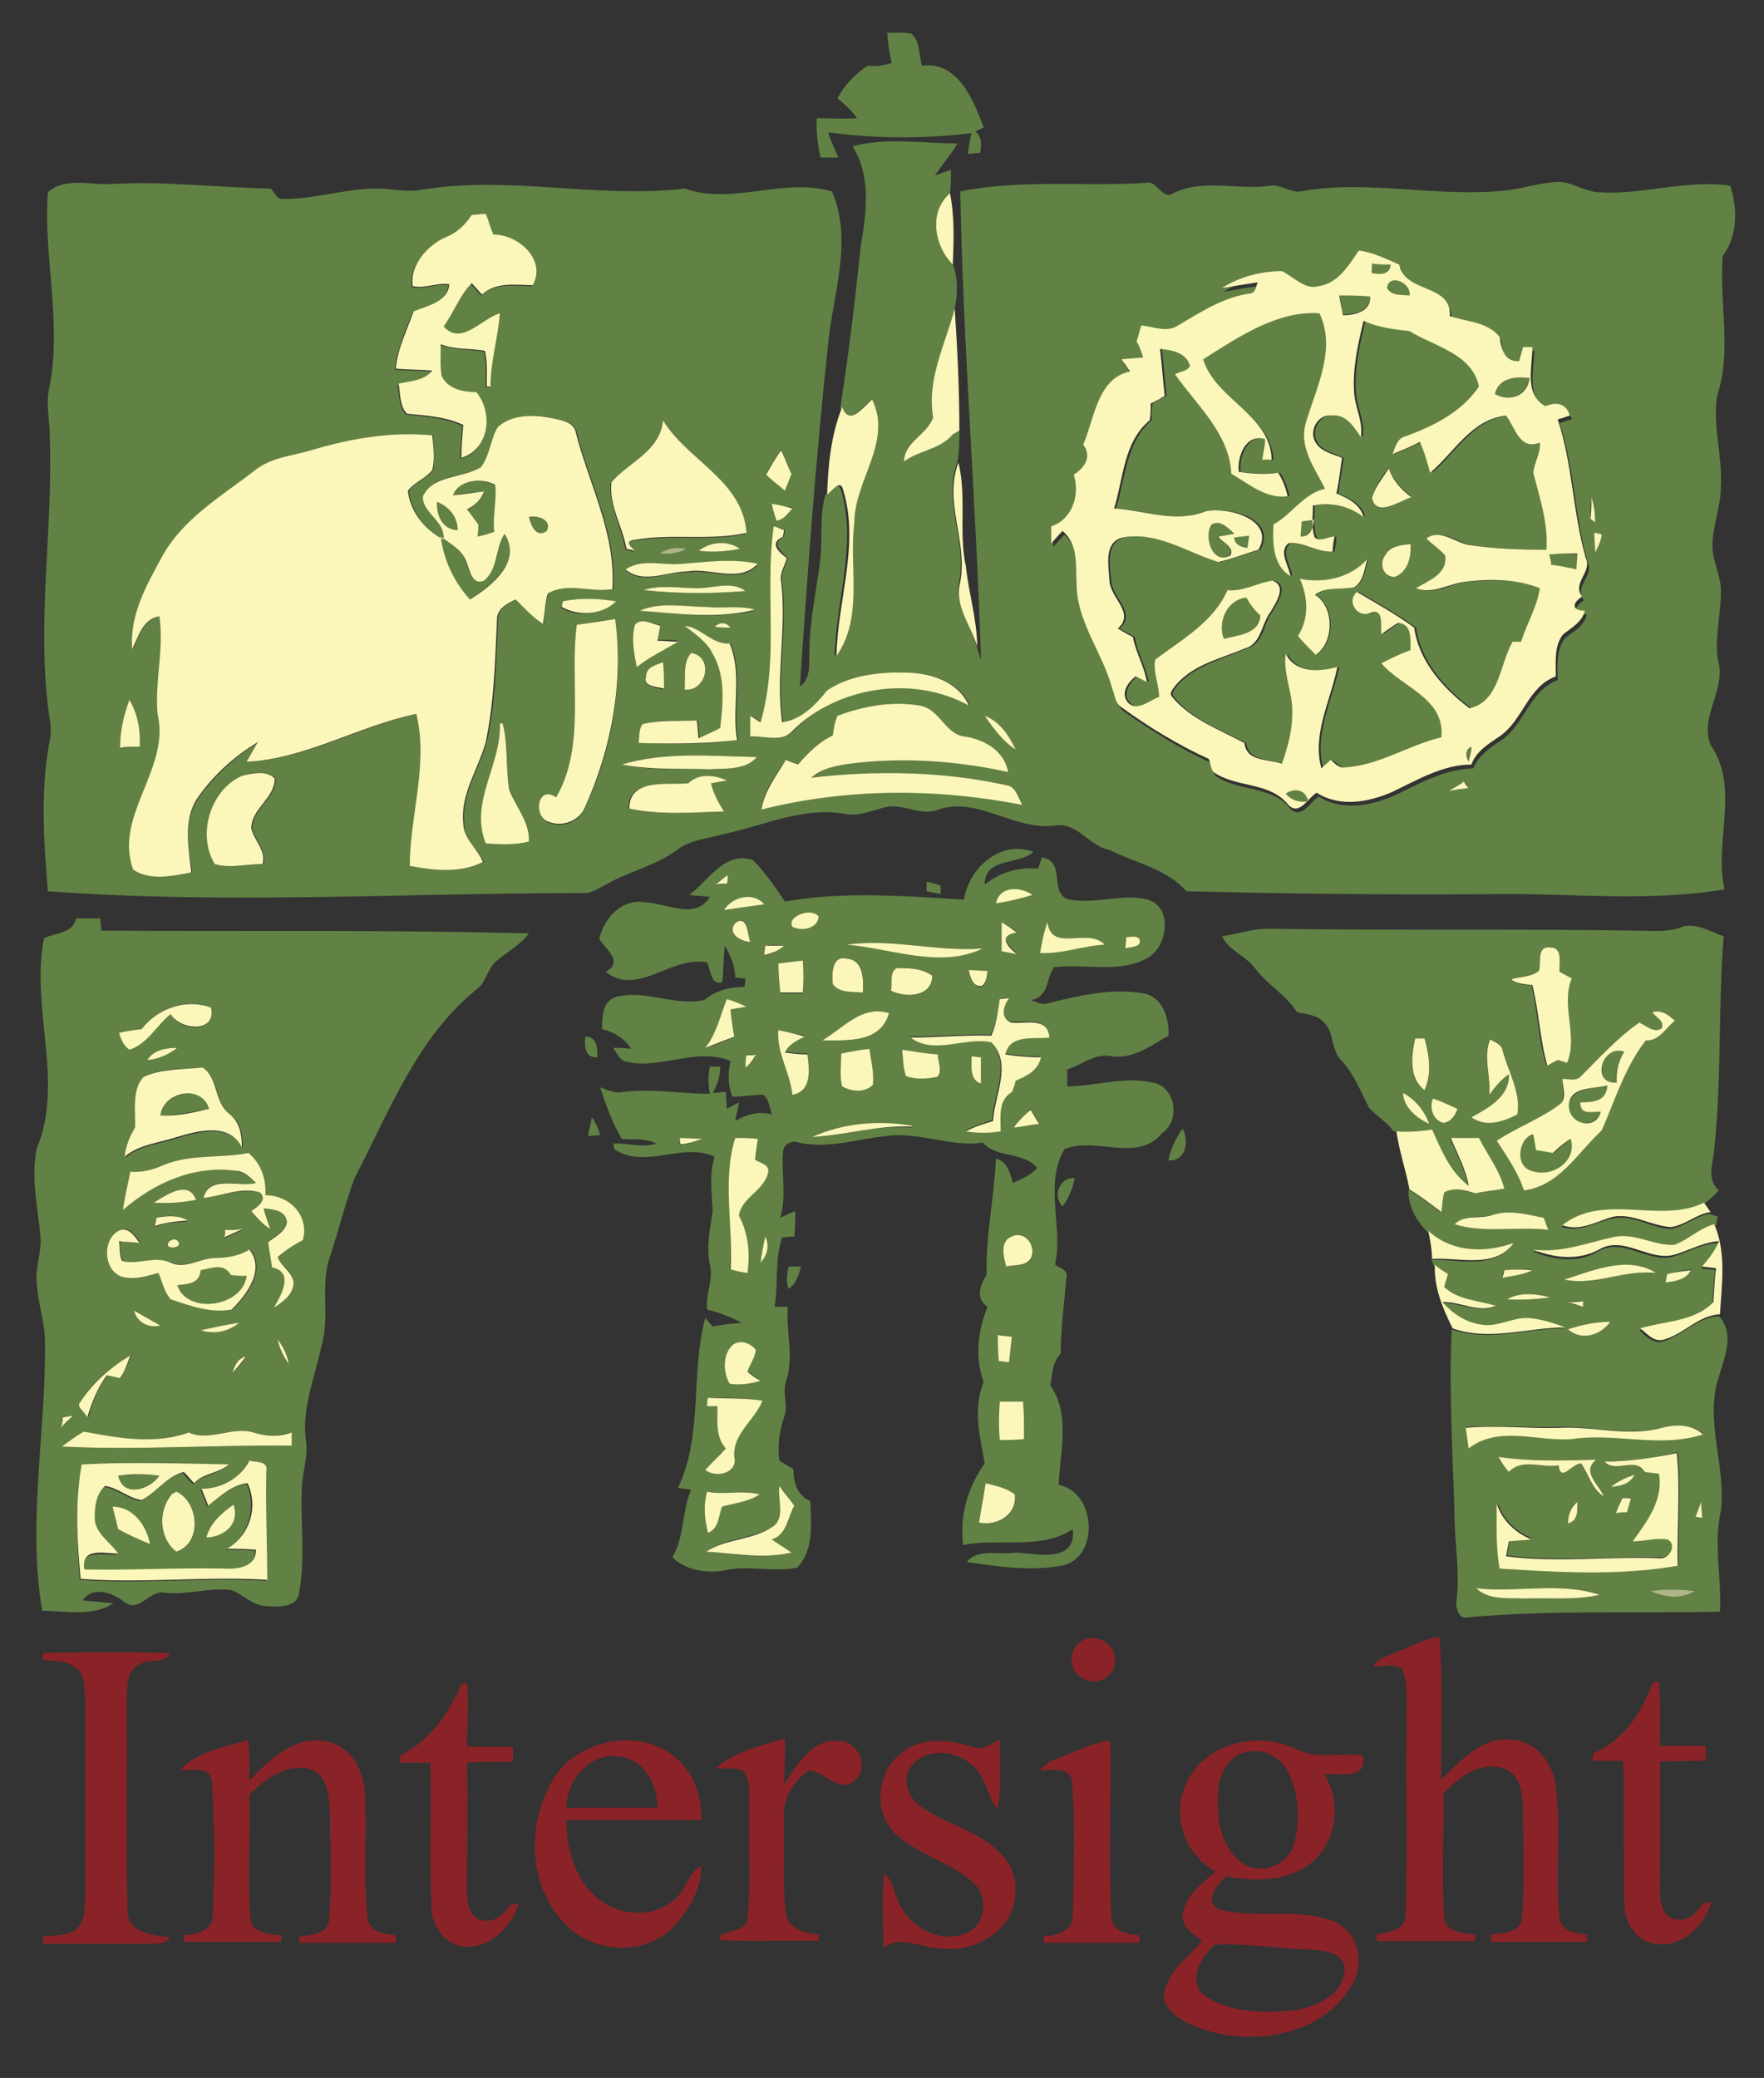 <?xml version="1.0" encoding="utf-8"?>
<!-- Generator: Adobe Illustrator 25.0.0, SVG Export Plug-In . SVG Version: 6.00 Build 0)  -->
<svg version="1.1" id="Layer_1" xmlns="http://www.w3.org/2000/svg" xmlns:xlink="http://www.w3.org/1999/xlink" x="0px" y="0px"
	 viewBox="0 0 188.1 221.5" style="enable-background:new 0 0 188.1 221.5;" xml:space="preserve">
<rect x="0" y="0" width="188.1" height="221.5" fill="#333333" stroke="none"/>
<style type="text/css">
	.st0{fill:#618244;}
	.st1{fill:#FBF6B9;}
	.st2{fill:#ACB688;}
	.st3{fill:#8A2327;}
</style>
<g>
	<path class="st0" d="M94.6,3.5c0.9,0,1.8-0.1,2.6,0.1c0.9,0.8,0.8,2.3,1.1,3.4c3.8-0.5,5.5,3.6,6.6,6.6c-0.3,0.1-0.6,0.3-0.9,0.4
		c0.7,0.6,0.7,1.4,0.5,2.3c-0.4,0-0.8,0.1-1.3,0.1c0.1-0.7,0.2-1.5,0.4-2.2c-5.1,0.6-10.2,0.6-15.3-0.1c0.3,0.9,0.7,1.8,1.1,2.7
		c-0.6,0-1.3,0-1.9,0c-0.3-1.4-0.5-2.8-0.4-4.2c1.4,0,2.8,0.1,4.3,0c-0.6-0.8-1.3-1.5-2.1-2.1c0.7-1.4,1.9-2.6,3.2-3.5
		c0.9,0.1,1.8,0,2.6-0.3C94.8,5.6,94.7,4.6,94.6,3.5z"/>
	<g>
		<path class="st0" d="M90.9,15.6c3.7-1,7.5-0.3,11.2-0.3c-0.7,1.2-1.7,2.3-2.4,3.4c0.6-0.2,1.1-0.4,1.7-0.6c0,0.8,0,1.7-0.1,2.5
			c-2.3,2.1-1.7,5.6,0.3,7.6c0.6,1.5,0.5,3.2,0.2,4.7c-1,3.8-3,7.5-2.3,11.6c-0.6,1.8-3.1,2.5-3.1,4.7c1.6-1.2,3.9-1.3,5.2-2.9
			c0.2-0.1,0.5-0.3,0.7-0.4c0,1.1,0,2.2-0.2,3.3c-1.6,4.2,1,8.4,0.2,12.7c-0.6,2.5,1.2,4.6,1.8,6.9c0.2,0.5,0.3,1,0.5,1.5
			c-0.5-16.6-1.9-33.2-2.2-49.9c6.5-1.3,13.1-0.5,19.7-0.9c1.3-0.4,1.8,1.9,3,1.1c3.3-1.6,6.9-0.3,10.3-0.8c1.2-0.2,2.2,0.8,3.3,0.6
			c7.3-1.3,14.6,0.7,21.9-0.1c1.8-0.2,3.5-0.8,5.4-0.9c1.6-0.1,3,1.1,4.6,1.1c4.6,0.3,9.2-1.4,13.9-0.7c0.8,2.5,0.8,5.3-0.8,7.5
			c-0.4,4.9,1,10.1-0.6,14.9c-0.5,3.2,0.6,6.4,0.4,9.7c0,2.1-0.9,4.2-0.9,6.3c0,1.7,1,3.3,0.9,5c0,2.4-0.7,4.8-0.3,7.2
			c0.9,3.1-2,6-0.8,9c3.2,4.6,0.3,10.4,1.5,15.4c-7.7,1.3-15.5,0.5-23.2,0.5c-11.4,0.1-22.8,0-34.2-0.3c-2.1-2.4-5.4-3-8.2-4.4
			c-2.2-0.4-3.4-3-5.8-2.6c-4.4,0.6-8.4-3.3-12.7-1.6c-1.8,0.5-3.5-0.7-5.2-0.4c-1.4,0.3-2.8,1-4.3,0.8c-4.5-0.9-8.8,1.2-13.1,2.1
			c-1.7,0.5-3.6,0.6-5,1.7c-2.3,1.7-5.2,2.3-7.6,3.7c-0.8,0.4-1.6,1-2.6,0.9c-19,0-38,1.2-56.9-0.2C4.7,90,4.3,84.7,5.2,79.5
			c0.2-0.9,0.3-1.9,0.1-2.8c-1.5-10.1,0.4-20.2,0-30.3c0-1.6-0.4-3.2-0.1-4.8c1.5-7-0.6-14.1-0.1-21.1c1.9-1.7,4.7-0.7,7-0.9
			c5.6-0.3,11.2,0.4,16.8,0.5c0.4,0.5,0.7,1.3,1.5,1.1c3.1,0,6.2-1,9.3-1.1c1.8-0.1,3.6,0.5,5.4,0.1c9.3-1.5,18.7,1,27.9-0.1
			c5.1,1.8,10.5-1.2,15.7,0.3c2.3,5.2,0.1,11-0.4,16.3c-1.3,12.1-2.2,24.3-3,36.5c1.1-0.8,1-2.3,1-3.5c0-3.5,0.8-6.9,1.2-10.3
			c0.2-2.2-0.1-4.5,0.5-6.6c0.5-0.4,1.4-1.7,1.7-0.5c1.7,5.8-0.6,11.8-0.7,17.7c3-4.1,1.4-9.5,1.9-14.2c0.1-4.5,4.1-8.6,1.9-13.1
			c-0.9,0.8-2.4,2.8-3.2,0.8c0.9-5.8,1.6-11.6,2.2-17.4C92.4,22.6,92.9,18.7,90.9,15.6z M50.3,22.9c-0.7,1.1-1.7,2-2.9,2.5
			c-1.9,0.9-3.8,3-3.5,5.2c1.3,0.3,2.6-0.4,3.9-0.2c-0.1,1.9-2.4,2.3-3.8,2.9c-0.8,2-1.7,4-1.9,6.1c1.3,0.1,2.6,0.1,3.9,0.2
			c-0.9,1.1-2.4,1.1-3.6,1.4c0.2,1.1,0.1,2.4,0.9,3.2c2,0.2,4.1,0.3,6,1.2c-0.1,1.2-0.2,2.3-0.2,3.5c3.1-0.8,3.4-4.8,1.6-7
			c-1.4,0-3-0.3-3.7-1.7c-0.2-1.1-0.1-2.3-0.1-3.4c1.5,0.5,3.2,0.4,4.7,0.7c0.3,1.2,0.2,2.5,0.2,3.8c0.1,0,0.3,0,0.4,0
			c0-2.7,0.8-5.2,1-7.8c-1.9,0.6-4,3.6-6,1.4c1.1-1.5,1.7-3.2,3-4.6c0.4,0.4,0.7,0.8,1.1,1.2c1.5-1.4,3.5-1,5.4-1
			c1.5-2.7-1.6-5.4-4.2-5.4c-0.3-0.7-0.5-1.5-0.8-2.2C51.3,22.9,50.8,22.9,50.3,22.9z M140.6,30.5c-1.4,0.4-2.4-0.8-3.7-1.2
			c-2.2,0-4.5,0.6-6.4,1.8c1.3-0.2,2.6-0.5,3.8-0.6c-0.2,0.5-0.2,1.2-0.9,1.2c-2.8,0.4-5.3,1.9-7.6,3.4c-1.2,0.8-2.6,0.1-3.9,0
			c-0.2,0.6-0.4,1.1-0.5,1.7c0.3,0.5,0.5,1.1,0.7,1.7c-0.8,0.1-1.5,0.1-2.3,0.2c0.3,0.4,0.6,0.9,0.9,1.3c-3.5,0.6-3.8,5.1-5,7.8
			c1,1.2,0.1,2.4-1,3.2c0.7,2.1-0.1,4.7-2.4,5.5c0,0.6,0,1.2,0,1.8c0.4-0.4,0.8-0.9,1.2-1.3c1.6,1.4,1.4,3.7,1.5,5.6
			c0.1,4.1,2.8,7.4,3.8,11.2c0.2,0.7,0.3,1.5,1,2c3,2.1,6,4,9.3,5.5c0.2,0.5,0.2,0.9,0.5,1.4c2.4,1.7,5.9,1,7.9,3.4
			c1.2,1.4,2.2-0.6,3.1-1.2c2.5,1.6,5.6,1,8.1-0.1c2.7-1.3,5.3-2.8,8.4-2.9c0.6-1.4,1.8-2.2,3-3c2.5-1.7,3-5.3,6-6.4
			c0-1.5-0.2-3.2,0.8-4.5c0.9-0.7,2-1.2,2.3-2.5c-1.5-0.1-1.4-0.8-0.3-1.5c-1.1-1.5,1.1-2.6,0.4-4.1c-1.4-4.8-1.4-10-3-14.8
			c0.4-0.1,0.8-0.3,1.3-0.4c-0.4-1.3-1.4-1.5-2.6-1c-2.3-1.2-1.4-4.3-1.4-6.3c-0.2,0-0.7,0-1,0c-0.1,0.5-0.3,1-0.4,1.5
			c-1.7,0.1-2-1.3-2.1-2.6c-1.3-1.5-3.5-1.5-5.3-2.2c0.1-3.5-4.9-2.4-5.4-5.5c-1.4-0.6-2.8-1.3-4.3-1.5
			C143.8,28.3,142.7,30.2,140.6,30.5z M53.1,45.5c-0.9,1.3-0.8,3-1.7,4.3c-2,1.1-5.1,0.7-6.2,3.1c-0.1,1.8,2.4,2.6,2.2,4.6
			c-2-0.9-3.6-3-3.8-5.2c0.7-0.9,1.9-1.3,2.6-2.2c0.2-1.2,0-2.5,0-3.7c-4.3-0.4-8.5,0.3-12.6,1.5c-2.1,0.7-4.6,0.8-6.4,2.3
			c-3.5,2.8-7.6,5.1-9.8,9.1c-1.6,3-3.5,6.3-3.2,9.9c0.6-1.4,1.1-3.2,2.9-3.5c0.4,3.5-0.5,6.9-0.2,10.4c1.4,5.9-4.7,10.8-2.6,16.6
			c1.8,1.2,4.2,0.7,6.2,0.3c-0.4-2.6-1-5.6,0.7-8c1.7-2.3,3.9-4.4,6.4-5.9c-0.4,0.7-0.8,1.4-1.2,2.1c6.4-0.3,12-3.8,18.1-5.1
			c1.3,5.4-0.7,10.8-0.7,16.2c2.6,0.5,5.4,0.8,7.8-0.4c-0.6-1.4-2.2-2.5-2.1-4.2c-0.3-3.1,1.6-5.7,2.4-8.6c1-4.3,1-8.7,1.2-13.1
			c0-1.1,1.1-1.7,2-2.1c0.9,0.9,1.8,1.9,2.9,2.6c0.1-1.1,0.1-2.2,0.5-3.2c2-1.4,4.6-0.1,6.9-0.5c0.4-5.9-2.5-11.2-3.9-16.7
			c-0.2-1.1-1.5-1.3-2.4-1.5C57.1,44.2,54.7,44.1,53.1,45.5z M70.7,44.8c-0.3,3.3-3.7,4.5-5.6,6.7c-0.2,2.4,1.2,4.7,1.6,7.1
			c0.3,0.1,0.6,0.1,0.9,0.2c-0.2-0.3-1.1-0.9-0.3-1.1c4-0.8,8.2,0.1,12.2-0.8C79.2,51.2,73.3,49.1,70.7,44.8z M81.7,50.6
			c0.7,0.5,1.3,1.1,2,1.6c0.2-0.6,0.5-1.2,0.7-1.8c-0.4-0.8-0.7-1.7-1.1-2.5C82.7,48.8,82.1,49.7,81.7,50.6z M169.7,53
			c-0.1,0.8-0.1,1.5-0.1,2.3c0.1,0.1,0.4,0.3,0.5,0.4C170.1,54.8,170,53.8,169.7,53z M82.3,53.7c0.1,0.6,0.3,1.2,0.5,1.7
			c0.8-0.1,1.2-0.7,1.7-1.3C83.8,54,83,53.9,82.3,53.7z M82.5,56.1c-1,6.9,0.5,14.1-1.3,20.9c-0.4-0.2-0.7-0.5-1.1-0.7
			c0,0.7,0,1.5,0,2.2c1.5-0.1,3.3,0.7,4.5-0.6c4.8-4.8,12.8-6,18.8-2.7c-1.1-2.5-3.9-3.4-6.4-3.5c-3-0.1-6.2,0.2-8.7,1.9
			c-1.3,1.6-2.7,3.1-4.8,3.4c-0.7-5,0.5-10-0.1-15c-0.2-0.9,0.4-1.7,0.6-2.5c-0.8-0.8-1.8-1.6-0.4-2.3c0-0.2,0.1-0.5,0.1-0.7
			C83.3,56.4,82.9,56.3,82.5,56.1z M170,56.8c0,0.7,0.1,1.4,0.1,2.1c0.3-0.6,0.5-1.2,0.7-1.9C170.6,57,170.2,56.9,170,56.8z
			 M74.5,58.7c1.5,0.2,3,0.1,4.4-0.2C77.5,57.6,75.7,57.7,74.5,58.7z M70.3,59c1,0.1,2,0,2.9-0.5C72.2,58.3,71.1,58.4,70.3,59z
			 M72.7,60.1c-2,0.2-4.3-0.6-6,0.7c1.9,1.6,4.5,0.1,6.7,0.2c2.4-0.4,5.5,1.3,7.4-0.8C78.2,59.5,75.4,59.9,72.7,60.1z M68.6,62.9
			c3.6,0.4,7.3,0.4,10.9,0.1c-1.5-1.1-3.4-0.3-5.1-0.3C72.5,62.7,70.5,62.3,68.6,62.9z M60,64.1c0,0.2-0.1,0.5-0.2,0.7
			c1.8,1,4.3,0.8,5.8-0.6C63.8,63.8,61.9,63.7,60,64.1z M68.2,65.1c4.1,0.3,8.3,0.9,12.3,0c-1.6-0.6-3.4-0.1-5.1-0.3
			C73,64.7,70.5,64.1,68.2,65.1z M61.5,66.6c-0.8,6.1,1,12.9-2.2,18.5c-2-1.5-2.5,2-0.8,2.6c1.5,0.6,3.3-0.1,3.9-1.6
			c2.9-6.2,4.1-13.2,3.2-20C64.2,66.1,62.9,66.4,61.5,66.6z M67.7,66.6c-0.4,1.5-0.1,3,0.2,4.4c1.4-1,2.9-1.8,4.4-2.7
			c-0.7-0.1-1.5-0.1-2.2-0.1c0.1-0.5,0.2-1.1,0.3-1.6C69.5,66.5,68.4,65.8,67.7,66.6z M76.2,66.8c0.6,0,1.1,0.1,1.7,0.1
			C77.4,66.3,76.8,66.4,76.2,66.8z M73,66.7c1.1,0.9,2.4,1.7,3.1,3c1.4,2.4,1.1,5.3,0.8,7.9c-0.8,0.4-1.6,0.7-2.3,1.1
			c-0.1-0.6-0.1-1.3-0.2-1.9c-1.9,0.1-3.9-0.2-5.8,0.4c-0.4,0.6-0.3,1.3-0.4,2c3.5,0.1,7,0.2,10.5-0.3c-0.6-3.4,0.6-7-0.8-10.3
			C75.9,68.7,74.8,66.9,73,66.7z M73,73.5c2.3,0.3,3.2-3.6,0.7-3.9C72.8,70.7,73.1,72.2,73,73.5z M68.9,72.1
			c-0.4,1.1,1.1,1.2,1.8,1.4c0-0.9,0-1.9-0.1-2.8C70,70.8,69,71.1,68.9,72.1z M12.8,79.7c0.7,0,1.4-0.1,2.1-0.1
			c0.1-1.7-0.2-3.5-1.1-5C13.2,76.2,12.8,77.9,12.8,79.7z M89.3,76.3c-0.3,0.7-0.4,1.4-0.5,2.1c-1.5,0.7-2.7,1.8-3.7,3.1
			c-0.4-0.2-0.8-0.3-1.3-0.5c-1.1,1.7-2.4,3.3-2.6,5.3c9.1-2.3,18.6-2.4,27.8-0.5c-0.3-0.8-0.6-1.9-1.7-2.1
			c-6.8-1.5-13.9-1.6-20.8-0.8c1.2-1,2.7-1.4,4.2-1.5c5.6-0.7,11.3-0.3,16.8,0.9c-0.4-2.3-2.6-3.4-4.7-3.8c-2.2-0.3-2.7-3.1-4.8-3.3
			C95.1,74.7,92.1,75.3,89.3,76.3z M105,76.3c0.9,1.3,1.9,2.7,3.3,3.6C107.6,78.4,106.6,76.9,105,76.3z M53.3,77.1
			c0.2,4.4-3.3,8.4-1.5,12.7c1.5,0.1,3.1,0.1,4.6-0.2c0.1-2.1-1.4-3.6-2.1-5.5c-0.4-2.3-0.1-4.8-0.7-7.1
			C53.5,77.1,53.4,77.1,53.3,77.1z M66.3,81.5c3.1,0.7,6.3,0.4,9.4,0.5c1.7-0.1,3.7,0.1,5-1.3C75.9,80.6,70.9,80.1,66.3,81.5z
			 M25.8,82.7C22.4,84.2,21,89,23,92.1c1.6,0.5,3.4,0,5.1,0c0.3-1.5-0.9-2.5-1.2-3.8c0-2.1,2.5-3.2,2.5-5.3
			C28.5,82.1,26.9,82.3,25.8,82.7z M73.4,83.5c-2.2,0.2-6.4-0.6-6.4,2.7c3.3,0.7,6.8,0.4,10.1,0.3c-0.5-1-1.1-1.9-1.4-3
			c0.6-0.1,1.1-0.2,1.7-0.3C76.2,82.6,74.6,82.4,73.4,83.5z M154.5,84.3c0.7-0.1,1.4-0.2,2.1-0.3c-0.1-0.2-0.3-0.5-0.5-0.7
			C155.5,83.7,155,84,154.5,84.3z"/>
	</g>
	<path class="st0" d="M146.3,28.1c0.7,0,1.4,0,2.1,0.1c-0.1,1.1-1.1,1.2-2,0.9C146.4,28.9,146.3,28.4,146.3,28.1z"/>
	<path class="st0" d="M147.9,30.7c0.2-1.7,2.6-0.6,2.4,0.8C149.5,31.5,148.4,31.6,147.9,30.7z"/>
	<path class="st0" d="M142.8,31.5c1.1,0,2.2,0,3.3,0c0,1.7-1.6,2-2.9,2C143.1,32.9,143,32.2,142.8,31.5z"/>
	<g>
		<path class="st0" d="M128.3,38.3c3.8-2.5,7.9-5.2,12.6-4.9c1.8,3.8-0.3,7.8-1.4,11.5c-0.8,2.6,1,4.9,2,7.2
			c-2.3,0.6-3.5,2.8-5.5,3.8c-0.1,2-0.1,4.4,1.8,5.5c-0.1-1.1-1.3-2.5-0.2-3.5c1.6-0.1,3,1.1,4.7,0.9c0.1-0.5,0.2-1.1,0.2-1.6
			c-0.7,0.1-1.5,0.6-2.1,0.1c-0.4-1.1-0.2-2.3-0.2-3.4c1.9-0.4,3.9,0,5.4,1.2c-0.4-1.4-1.7-2-2.9-2.5c0.2-1.2,0.4-2.5,0.6-3.8
			c-1-0.5-2.4-0.7-2.9-1.8c-0.6-1.2,0.4-2.9,1.8-2.7c1.5-0.2,2.4,1.3,3.1,2.3c0.3-1.6-0.6-3.1-0.7-4.7c-0.2-2.6,0.4-5.2,1-7.7
			c1.6,0.7,3.3,0.9,4.9,1.1c2.7,1.6,6.7,2.4,7.4,5.9c-1.8,2.7-4.9,4.2-7.8,5.3c-0.9,0.2-1.1,1.1-1.4,1.9c1-0.4,1.9-0.8,2.9-1.3
			c0.4,1.1,0.8,2.2,1.1,3.3c2.6-2.2,4.4-5.7,8.1-6.1c1.1,1.3,1.4,3.7,3.6,2.9c0.1,1.1-0.6,2.2-0.7,3.2c0.6,2.7,1.5,5.4,1.4,8.2
			c-2.7,0-5.5-0.1-8.2-0.5c-1.5-0.2-3.1-1.8-4.6-0.7c0.7,0.6,1.5,1.1,2,1.8c0.3,1.9-1.8,2.6-3.1,3.5c1.8,0.8,3.5-0.5,5.3-0.7
			c2.6-0.2,5.4-0.3,7.9,0.7c-0.3,2-1.4,3.8-2,5.7c-0.2,0-0.7,0-0.9,0c-1.4,2.4-1.3,6.4-4.6,7.1c-2.8-2.1-5.4-5-5.9-8.6
			c-1.9-1.4-4.1-2.6-6.1-3.8c-1.2,1,0,2.9,1.5,2.2c1.5-0.5,1,1.4,1.1,2.3c0.6-0.4,1.1-0.9,1.8-1.2c1.5,0.1,1.3,1.8,1.3,2.9
			c-1.1,0.4-2.1,0.9-3.1,1.4c2.2,2.6,6.9,3.7,6.4,7.9c-3.5,0.8-6.7,3-10.3,3.2c-0.6,0.1-1-0.4-1.5-0.8c-0.3,0.3-0.7,0.6-1,0.9
			c-1-3.7,1-7.3,1.7-10.8c-2,0.5-4.4,0.7-5.5-1.4c-0.3,2.2,0.9,4.2,0.7,6.4c0,1.8-0.5,3.6-1.1,5.3c-1.4-0.5-3.8-0.2-4-2.2
			c-2.7-1.4-5.8-2.5-7.7-4.9c-0.4-0.4,0.1-0.9,0.4-1.3c1.9-2.1,4.9-2.8,7.4-3.9c1.8-0.5,1.7-2.7,2.7-3.9c0.5-1,1.8-2.7,0.2-3.3
			c-1.6,0.2-3.1,1.2-4.8,1c-1.5,3.4-4.9,5.2-7.7,7.4c-0.3,1.3,0.4,2.7,0.4,4c-1.1,0.4-2.4,1.7-3.4,0.5c-0.7-0.9,0.1-2.1,0.9-2.7
			c0.4,0.2,0.8,0.4,1.2,0.6c-0.3-1.6-1.2-3.1-1.5-4.8c-0.5-0.3-1.1-0.6-1.6-0.9c1.9-1.7-0.9-3.3-0.9-5.2c-0.2-1.5-0.6-4,1.4-4.5
			c3.6-0.7,6.8,1.6,10.2,2.6c1.5-0.3,2.8-0.9,4.3-1.3c1.8-3.3-3.2-4.6-5.6-4.1c-3.2,1.3-6.5-0.1-9.8-0.3c1-3.2,1.1-7.1,3.8-9.4
			c0-0.6,0-1.2,0.1-1.8c0.5-0.3,1-0.6,1.5-0.8c-0.2-1.7-0.3-3.3-0.5-5c1.2,0.1,2.8,0.3,3.2,1.8c-0.3,0.6-1.1,0.6-1.6,0.9
			c2.3,3.3,5.8,6.2,6,10.6c1.9,1.1,3.7,2.6,6,2.4c-0.2-0.9-0.5-1.8-1-2.5c-1.4,0.1-2.8,0.1-4.2-0.1c-0.2-1.6,0.7-4.1,2.8-3.5
			c0,0.8-0.1,1.5-0.3,2.2c0.2,0,0.7,0,1,0C135.5,44.2,129.6,42.7,128.3,38.3z M146.3,53.1c0.6,2.2,2.9,0.3,4.2-0.2
			c-1.1-0.8-2-1.8-2.4-3.1C147.4,50.8,146.6,51.8,146.3,53.1z M147.7,59.2c-0.5,0.8-0.2,2.4,0.9,2.3c1.4-0.5,1.9-2.1,1.7-3.5
			C149.4,58.1,148.1,58.2,147.7,59.2z M138.6,61.7c0.9,1.9,1,4.2-0.1,6.1c0.6,0.7,1.3,1.3,1.9,2c2-1.3,2-5.2-0.1-6.4
			c1.2-0.9,2.8-0.5,4.2-0.8c1-0.6,1.1-2,1.4-3C144,61.6,141.2,62.2,138.6,61.7z"/>
	</g>
	<path class="st0" d="M159.4,42c0.4-1.7,2.3-1.9,3.7-1.7C162.8,42.2,160.9,42.9,159.4,42z"/>
	<path class="st0" d="M48.3,52.8c0.6-1.7,3.2-1.9,4.5-1c0.2,1.6-0.3,3.3-0.1,5c-0.6,0.2-1.2,0.3-1.8,0.5c0-0.4,0-0.8,0.1-1.3
		c-0.4-0.5-0.8-1.1-1.2-1.6c0.8-0.5,1.5-1,1.8-1.9C50.5,52.4,49.4,52.6,48.3,52.8z"/>
	<path class="st0" d="M46.6,53.5c1.3,0.4,2.2,1.6,2.2,3C47.2,56.5,46.5,55,46.6,53.5z"/>
	<path class="st0" d="M56.4,55.1c0.9-0.2,2.5,0.3,1.9,1.5C57.2,57.4,56.6,55.9,56.4,55.1z"/>
	<path class="st0" d="M138.8,55.6c0.4-0.1,0.9-0.1,1.3-0.2c-0.1,0.9-0.3,1.8-1.4,1.8C138.7,56.6,138.8,56.1,138.8,55.6z"/>
	<path class="st0" d="M129.2,55.9c0.9-0.5,1.8,0.3,2.3,1c-0.6,0.1-1.1,0.2-1.7,0.3c0.5,0.6,1.9,1.1,1.3,2
		C129.3,60.3,128.3,57.2,129.2,55.9z"/>
	<path class="st0" d="M53.8,56.9c1.9,3-1.5,5.6-3.8,7c-1.7-1.9-2.8-4.2-3.1-6.7c1.1,0.8,2.5,1.4,2.8,2.8c0.3,0.8,0.6,2.3,1.8,1.8
		C53.1,60.7,52.9,58.5,53.8,56.9z"/>
	<path class="st0" d="M131.6,57.3c0.5-0.1,1.1-0.1,1.6-0.2c-0.1,0.4-0.1,0.8-0.2,1.3C132.3,58.3,131.7,58.1,131.6,57.3z"/>
	<path class="st0" d="M165.2,59.1c1-0.1,2-0.1,3,0c0,0.6-0.1,1.1-0.1,1.7c-0.9-0.2-1.8-0.4-2.7-0.5
		C165.4,59.8,165.3,59.4,165.2,59.1z"/>
	<path class="st0" d="M130.5,68.1c-0.7-1.9,0.4-4.2,2.5-4.5c0.3,0.7,0.8,1.4,1.5,1.9C134.3,67.6,132.1,67.7,130.5,68.1z"/>
	<path class="st0" d="M156.6,81.2c-0.2-0.6-0.4-1.3,0.3-1.6C156.8,80.1,156.7,80.7,156.6,81.2z"/>
	<path class="st0" d="M137.1,84.6c1-0.6,2.2-0.5,2.4,0.8C138.6,85.6,137.7,85.3,137.1,84.6z"/>
	<g>
		<path class="st0" d="M102.8,95.9c0.5-3.4,3.9-6.4,7.4-5.1c-1.6,1.5-5.2,0.5-5.2,3.5c1.6-1.3,3.6-1.9,5.7-1.7
			c0.1-0.4,0.3-0.8,0.4-1.2c2.7,0.4,0.6,4,3,4.5c2.8,0.5,5.6-0.7,8.3,0c2.7,0.8,2.1,5,0,6.2c-3,1.7-6.7,0.6-10,1
			c-0.9,1.2-0.5,3.2-2.5,3.5c0.6,0.2,1.3,0.6,2,0.3c3.3-0.8,6.7-1.6,10.1-1c2,0.4,2.7,2.7,2.6,4.5c-1.8,1-3.7,2.5-6,2.2
			c-1.8-0.4-3.2,0.9-4.8,1.4c0,0.6,0,1.2,0,1.8c3,0,6.1-1.1,9.1-0.4c2.5,0.4,3,4.1,1,5.4c-2.6,3.2-7.1,0.3-10.4,1.7
			c-2.2,3.8-0.1,8.2-1,12.3c0.5,0.4,1.5,0.6,1.2,1.4c-0.2,2.7-0.6,5.4-0.6,8.1c-0.9,0.9-0.9,2.3-1.1,3.4c2.2,3.1,1,7.1,0.9,10.6
			c4,0.7,4.4,7.8,0.3,8.6c-3.4,0.6-6.8,0.1-10.1-0.4c1.2-1.5,3.5-0.7,5.2-1c2.2,0.1,6.5,1.2,6.1-2.5c-3.5,2.3-7.9,0.9-11.7,1.7
			c-0.4-3.1,0.5-6.2,2.3-8.7c-0.5-2.9-1.3-5.8-0.1-8.7c-1-2.6-0.6-5.5,0.4-8c-1.3-0.9-0.8-2.3-0.1-3.4c-0.1-4.1,0.8-8.2,1-12.4
			c1.2,0.3,1.5,1.5,1.8,2.6c0.9-0.4,1.9-0.8,2.6-1.6c-1.5-1.8-4.3-1-5.8-2.7c-3.5,0.5-6.8-1.2-10.3-0.7c-3.1,0.3-6.1,1.4-9.3,0.7
			c-0.8-0.3-1.7,0.2-1.7,1c-0.2,2.3,0.4,4.7-0.3,7c0.5-0.2,1-0.5,1.6-0.7c0,0.9,0,1.8-0.1,2.7c-0.4,0-0.9,0.1-1.3,0.1
			c-0.8,2.4-0.4,4.9-0.8,7.4c0.5,0,1,0,1.4,0c-0.2,2.7,0.7,5.4-0.2,8c-0.4,1.3,0.3,2.6-0.2,3.8c-0.5,1.5-0.7,3-0.5,4.6
			c0.5,0.3,1,0.6,1.5,0.9c0,1.4,0.4,2.8,1.8,3.4c0.1,2.4,0.4,5.3-1.4,7.1c-2.4,0.5-4.9-0.2-7.3,0.2c-2,0.5-4.5,0.2-6-1.3
			c1.3-2.2,1-4.9,2-7.2c-0.5-0.1-1-0.1-1.4-0.2c2.7-5.7,1.3-12.1,2.9-18.1c0.3,0.3,0.5,0.6,0.8,0.9c1-0.2,2-0.3,3.1-0.4
			c-1.2-0.6-2.4-1.1-3.7-1.4c-0.2-1.6,0.7-3.2,0.3-4.8c-0.4-1.9,0-3.8,0.3-5.7c-0.1-1.9-0.4-3.9,0.2-5.8c-3.4-1.6-7.4,1.4-10.7-0.8
			c0-0.2-0.1-0.5-0.1-0.6c1.5-0.1,3.1,0.5,4.6,0c-1.2-0.6-2.5-0.4-3.7-0.5c-1-1.7-1.7-3.6-2.3-5.5c0.8,0.3,1.6,0.7,2.5,0.5
			c3.1-0.4,6.1,0.2,9.2,0.2c-0.2-1-0.2-2,0-2.9c0.3,0,0.8,0,1.1,0c0,1-0.3,1.9-0.8,2.8c0.5,0,0.9-0.1,1.4-0.1c0,0.6,0.1,1.2,0.1,1.8
			c0.4-0.2,0.9-0.5,1.3-0.7c-0.1,0.7-0.3,1.3-0.4,2c1.2-0.7,2.5-1.1,3.9-0.7c-0.2-0.7-0.3-1.6-0.9-2.1c-1.1,0-2.2,0.2-3.3,0.2
			c-0.5-1.2-0.5-2.5-0.2-3.8c-3.6-1.5-7.4,0.9-11,0.1c-0.8-0.1-1.1-0.9-1.5-1.5c0.6,0,1.2,0,1.9,0.1c-0.7-1.1-1.8-1.8-3.1-2.1
			c0-1.2,0-2.9,1.4-3.4c3.1-0.9,6.3,1,9.5,0.3c1.2-1,2.7-1.4,4.3-1.4c0-0.2,0.1-0.7,0.1-0.9c-0.4,0-0.8-0.1-1.1-0.1
			c0-1.2-0.5-2.3-1.1-3.4c-0.2,1.3-0.1,2.6-0.3,3.9c-1.2,0.4-1.2-1.3-1.6-2.1c-3.8-0.8-7.4,3.7-10.8,1c1.9-1.1,0.1-2.3-0.7-3.5
			c0.5-2.3,2.5-4.4,5-3.9c2.2,0.1,5.3,1.9,6.8-0.6c-0.7-0.1-1.5-0.1-2.2-0.2c2-1.5,3.9-4.8,6.8-3.7c1.3,1.3,2.4,2.9,3.4,4.4
			C89.9,95,96.4,95.5,102.8,95.9z M76.3,94.3c0.4,0,0.8-0.1,1.2-0.1c0-0.2,0-0.7,0.1-0.9C77.2,93.6,76.7,93.9,76.3,94.3z
			 M106.2,96.3c1.3-0.2,2.6-0.5,3.9-0.9C108.8,94.6,106.6,94.5,106.2,96.3z M77.2,97c1.4-0.2,2.9-0.4,4.3-0.6
			C80.3,95,78.1,95.6,77.2,97z M85.5,97.4c-0.6,0.2-1.4,0.7-1,1.4c1,0.5,2.7,0.2,2.8-1.1C86.8,97.3,86.1,97.2,85.5,97.4z M78.4,98.4
			c-0.9,1.1,0.6,2.1,1.6,2C79.7,99.5,79.7,97.3,78.4,98.4z M106.8,98.3c0,1,0,2,0,3c0.5,0.1,1.1,0.2,1.6,0.3c-1-0.9-1.9-1.9,0-2.3
			C107.9,98.9,107.3,98.6,106.8,98.3z M110.9,101.6c2.3,0.1,4.5-0.9,6.9-0.9c-1.8-1.9-5.7,0.9-6.1-2.4
			C111.4,99.4,111.1,100.5,110.9,101.6z M120.1,99.9c0,0.3-0.1,0.9-0.1,1.2c0.6-0.2,1.7-0.1,1.5-1C121.1,99.7,120.5,100,120.1,99.9z
			 M90.3,100.7c4.7,0.4,10,2.6,14.5,0.4C99.9,101.5,95.1,100,90.3,100.7z M81.6,100.8c0,0.2-0.1,0.7-0.1,1c0.8-0.1,1.5-0.4,2.1-1
			C82.9,100.7,82.2,100.7,81.6,100.8z M83,102.7c0,1.1,0.1,2.1,0.2,3.2c0.8,0,1.6,0,2.4,0c0.1-1.1,0.1-2.3,0-3.4
			C84.7,102.5,83.9,102.6,83,102.7z M88.8,104.9c0.7,1,2.1,0.8,3.2,0.9c0.1-1.3,0.2-3.5-1.7-3.6C88.7,101.8,88.7,103.7,88.8,104.9z
			 M95,105.6c1.6,0.8,4.4,0.8,4.4-1.6c-1-0.8-2.5-0.8-3.8-0.8C94.9,103.7,95.2,104.8,95,105.6z M103.3,103.4
			c0.2,0.8,0.4,1.8,1.4,1.8c0.5-0.4,0.5-1.1,0.6-1.6C104.6,103.5,104,103.4,103.3,103.4z M106.6,106.5c-0.2,1.3-0.3,2.7-1,3.8
			c-2.9-0.1-5.8,0.2-8.6,0.2c2.6,1.9,5.8,0,8.6,0.5c2.3,2.3,0.3,5.7,0.2,8.4c-1,0.3-2,0.7-2.9,1.1c1.2,0.2,2.5,0.2,3.7,0
			c0-1.5-0.3-3.3,1.2-4.2c0.1-0.4,0.2-0.8,0.4-1.2c1.2-0.4,2.4-1.1,2.7-2.5c-1.3,0-2.5-0.1-3.8-0.3c0.5-2.2,3-1.6,4.7-1.8
			c-0.2-2.3-2.5-1.4-4.1-1.6c-1.2-0.5-0.7-1.8-0.2-2.6C107.2,106.4,106.9,106.4,106.6,106.5z M77.5,106.5c-0.6,1.8-1.1,3.7-2.3,5.2
			c1.1-0.3,2.1-0.7,3.1-1.2c-0.2-1-0.3-1.9-0.4-2.9c0.6-0.1,1.1-0.2,1.7-0.3C78.9,107,78.2,106.8,77.5,106.5z M87.7,110.9
			c2.6,0,6.2,0.3,7.1-2.9C91.9,107.1,89.9,109.6,87.7,110.9z M83,109.8c-0.1,2.4,1.2,4.5,1.5,6.8c2.1-0.4,1.8-2.7,1.6-4.3
			c-0.8,0-1.6-0.1-2.4-0.2c0.4-0.9,1.3-1.2,2.1-1.7C84.8,110.2,83.9,110,83,109.8z M89.7,112.3c0,1.2-0.2,2.3,0.1,3.5
			c1,0.6,2.4,0.7,3.3-0.2c0.1-1.3-0.2-2.5-0.4-3.8C91.7,111.9,90.7,112.1,89.7,112.3z M96.2,111.9c0.1,0.9,0.1,1.9,0.4,2.8
			c1.1,0.3,2.2,0.3,3.3,0.1c0.8-0.5,0.1-1.6,0.1-2.4C98.7,112.3,97.5,112.1,96.2,111.9z M79.6,112.5c0,0.4-0.1,0.9-0.1,1.3
			c0.4-0.4,0.8-0.9,1.1-1.4C80.3,112.4,79.8,112.5,79.6,112.5z M103.6,112.6c0,1.1-0.2,2.4,1,2.9c0-0.9,0-1.9,0-2.8
			C104.4,112.7,103.9,112.6,103.6,112.6z M108.1,120.2c0.9-0.2,1.8-0.3,2.7-0.5c-0.3-0.5-0.6-1-0.9-1.5
			C109.3,118.9,108.7,119.5,108.1,120.2z M86.6,121.2c3.6-0.2,7-1.3,10.6-1l0-0.1C93.7,119.4,89.9,119.7,86.6,121.2z M72.5,121.3
			c0,0.2,0,0.6,0,0.8c0.8-0.2,1.6-0.4,2.3-0.6C74,121.4,73.3,121.3,72.5,121.3z M78.4,121.3c-1.3,4.6-0.1,9.3-0.6,14
			c0.6,0.1,1.2,0.2,1.8,0.4c0.3-2.1,0.1-4.2-0.9-6.1c0.2-2,2.7-2.7,3.1-4.6c0.2-0.8-0.9-1-1.4-1.4c0.1-0.7,0.2-1.5,0.3-2.2
			C79.9,121.3,79.1,121.3,78.4,121.3z M107.9,131.8c-1.3,0.6-0.8,2.1-0.5,3.2c0.9-0.2,2,0,2.6-0.8
			C110.5,132.9,109.3,131,107.9,131.8z M81.6,131.8c-0.2,0.9-0.4,1.9-0.5,2.8C81.8,133.8,82.1,132.8,81.6,131.8z M106.4,142.3
			c0,0.9,0,1.8,0.1,2.8c0.4,0,0.7,0.1,1.1,0.1c0.1-0.9,0.2-1.8,0.3-2.7C107.4,142.4,106.9,142.3,106.4,142.3z M78.2,143.3
			c-1.2,1-1.1,2.9-0.4,4.2c1.1,0.2,2.2,0,3.3-0.3c-0.5-0.4-0.9-0.7-1.4-1c0.3-0.8,0.7-1.5,0.9-2.3C80.1,143.2,79,142.9,78.2,143.3z
			 M75.5,149c0,0.2-0.1,0.7-0.1,0.9c0.3,0,0.8,0,1.1,0c0,1.5-0.2,3.2,0.9,4.5c-0.7,0.8-1.5,1.5-2.2,2.3c1.1,0.8,3.5,0.3,3.1-1.4
			c-0.3-2.5,2.1-3.9,3-6C79.3,149,77.4,149,75.5,149z M106.6,149.4c-0.1,1.4,0,2.7,0,4.1c0.9,0,1.7-0.1,2.6-0.1c0-1.3,0-2.7-0.1-4
			C108.2,149.4,107.4,149.4,106.6,149.4z M105.1,158.1c-0.2,1.4-0.5,2.8-0.7,4.2c1.9,0.4,4.2-0.7,3.8-3
			C107.3,158.7,106.2,158.4,105.1,158.1z M83.1,158.4c-0.2,1.4,0.7,3.4-0.8,4.4c-2.2,1.3-4.9,1.1-7,2.6c3,0.3,6.1,0.8,9.1,0.1
			c-0.7-0.5-1.4-0.9-2.1-1.4c1.6-0.5,1.8-2.3,2.4-3.6C84.2,159.8,83.7,159.1,83.1,158.4z M75.4,159c-0.4,1.4-0.3,2.9,0.1,4.4
			c1.2-0.5,1.1-1.8,1.5-2.8c1.3-0.4,2.8-0.5,4-1.3C79.1,158.8,77.2,159.4,75.4,159z"/>
	</g>
	<path class="st0" d="M98.8,94c0.5,0.1,1,0.2,1.5,0.4c0,0.2,0,0.7,0,0.9c-0.5-0.1-1-0.2-1.5-0.3C98.8,94.7,98.8,94.2,98.8,94z"/>
	<g>
		<path class="st0" d="M8.1,97.9c0.9,0,1.7,0,2.6,0c0,0.4,0.1,0.9,0.1,1.3c15.2,0.1,30.4-0.1,45.6,0.3c-0.9,1.2-2.2,1.9-3.3,2.8
			c-1.1,0.8-1.2,2.3-2.2,3.1c-6.4,5.1-9.4,13.1-13.1,20.2c-1,2.7-1.7,5.6-2.6,8.3c-1.1,3.1,0,6.4-0.9,9.5c-0.7,3.3-2.1,6.6-1.7,10
			c0.3,1.7-0.3,3.3-0.4,5c-0.2,3.8,0.4,7.6-0.3,11.3c-0.1,1.7-2.3,1.6-3.5,1.5c-1.4,0-2.4-1.2-3.7-1.7c-2.3-0.3-4.6,0.5-7,0.3
			c-1.7-0.5-2.8,2.2-4.4,1c-1.2-1-3.4-1.8-4.5-0.2c1.1,0.1,2.2,0.2,3.3,0.3c-2.3,1.5-5.1,0.8-7.6,0.8c-1.6-9.5,0.4-19,0.3-28.5
			c0-2.3-0.8-4.4-0.9-6.7c-0.1-1.6,0.6-3.2,0.4-4.9c-0.3-3-1-6.1-0.4-9.1c3-7.2-0.7-15.1,0.8-22.5C6,99.4,7.8,99.5,8.1,97.9z
			 M15.1,109.7c-0.8,0.1-1.6,0.2-2.4,0.4c0.3,0.7,0.5,1.4,1.1,1.8c1.9-0.7,2.9-2.6,4.4-3.8c1,1.8,4.8,2.2,4.3-0.7
			C19.8,106.3,16.8,107.5,15.1,109.7z M15.7,113c1.2-0.1,2.3-0.6,3.2-1.3C17.7,111.7,16.4,111.9,15.7,113z M15.3,114.8
			c-1.3,1.4-0.8,3.7-0.8,5.5c-0.6,0.9-1,1.9-1.1,3.1c1.3-1.2,3.2-1.4,4.9-1.9c2.4-0.7,6.1-2,7.6,0.9c0-1.4-0.2-2.8-1.4-3.6
			c-1.6-1.2-1.1-3.8-2.8-4.9C19.6,113.9,17.3,113.8,15.3,114.8z M17.4,124.2c-1.1,0.5-2.3,0.8-3.5,0.7c-0.3,1.4-0.6,2.7-0.8,4.1
			c3.3-2.9,7.6-4.8,12-4.2c0.9,0.1,1.6,0.7,2.2,1.3c-1.9,0.5-5-1-5.6,1.6c2-0.2,4.1-1.1,6-0.6c0.9,0.8-0.2,1.6-0.9,2
			c0.6,0.7,1.2,1.4,2,1.9c-0.2-0.8-0.4-1.5-0.7-2.2c1,0,2.4,0.2,2.5,1.5c-0.3,1-1.3,1.5-2,2.1c0.2,0.9,0.3,1.8,0.4,2.7
			c2.4,0.5,1,3,0.2,4.3c0.9-0.6,2.1-1.3,2.1-2.5c0.2-1.3-1.3-1.8-1.7-2.9c0.8-0.8,1.8-1.3,2.7-1.8c0.7-2.6-1.5-4.8-4-4.8
			c0.1-1.7-0.5-3.3-1.8-4.5C23.5,123.6,20.3,123.1,17.4,124.2z M16.4,128.2c1.5,0.1,3,0,4.5-0.3C20.1,125.7,17.7,127.4,16.4,128.2z
			 M16.7,129.8c-0.1,0.3-0.2,0.6-0.2,1c1.1-0.5,2.3-0.5,3.5-0.6C19,129.5,17.8,129.5,16.7,129.8z M13,136.1c1.3,0.5,2.7-0.1,4-0.4
			c0.4,1,0.6,2,1.3,2.8c2.1,0.6,4.3,1.5,6.5,1.1c1.6-1.6,3.6-4.2,1.9-6.4c-1.2,0.7-2.5,0.9-3.8,0.9c-1.5,0-3,1.1-4.6,0.5
			c-1.7-0.7-3.5,0.3-5.2-0.2c-0.3-0.6-0.3-1.4-0.3-2.1c0.7,0.1,1.5,0.1,2.2,0.2c-0.5-0.6-1-1.7-2-1.4
			C10.9,131.8,10.9,135.4,13,136.1z M24,131.1c0,0.2-0.1,0.6-0.1,0.9c0.7-0.3,1.3-0.6,2-0.9C25.3,131,24.7,131,24,131.1z M18,132.4
			c-0.4,0.7,1,0.9,1.1,0.2C19,132,18.2,132,18,132.4z M14.3,139.7c0.3,1.3,1.6,1.9,2.8,1.6C16.2,140.8,15.3,140.2,14.3,139.7z
			 M21.4,141.8c1.4,0.5,2.9,0.1,4.1-0.8C24.2,141.2,22.8,141.5,21.4,141.8z M29.6,142.8c0.2,0.9,0.5,1.8,1.2,2.6
			C30.6,144.4,30.2,143.5,29.6,142.8z M8.6,149.4c-0.6,0.7,0.5,1.2,0.8,1.7c0.5-1.6,1-3.2,2.1-4.5c0.5,0.1,0.9,0.2,1.4,0.3
			c0.4-0.8,0.8-1.6,1.1-2.4C11.8,145.6,9.9,147.3,8.6,149.4z M24.8,146.3c0.6-0.5,1.1-1.1,1.4-1.7C25.4,144.8,24.9,145.5,24.8,146.3
			z M6.7,151.1c-0.1,0.4-0.1,0.7-0.2,1.1c0.4-0.4,0.9-0.8,1.3-1.3C7.5,151,7.1,151.1,6.7,151.1z M6.6,154.2
			c8.1,0.4,16.3-0.2,24.4-0.1c0-0.5,0-1,0-1.4c-1.3,0.4-2.7,0.4-4.1,0c-2.3-0.7-4.6,1-6.9,0c-3.6,1.3-7.6,0.7-11.2-0.1
			C8.2,153.1,7.4,153.6,6.6,154.2z M8.7,156.1c-0.7,4.1-0.5,8.2-0.2,12.3c6.6,0.5,13.3-0.3,19.9,0.1c0-3.9-0.1-7.8-0.1-11.6
			c0.2-1.1-1.1-0.9-1.8-1.1c-1,1.9-3,3-5.1,3c0.2,0.6,0.5,1.2,0.7,1.8c1.3-1,2.5-2.2,4.2-2.4c1.1,2.5,0.2,5.6-2.2,7
			c1,0,2.1,0,3.1,0.1c0,1.9-2.1,2-3.5,2c-4.9-0.1-9.8,0.2-14.8,0.1c-0.4-2.3,2.1-1.6,3.6-1.7c-0.9-1.3-2.6-2.3-2.5-4
			c0-1.1,0.2-2.4,1.1-3.2c1.4,0.2,2.5,1.3,3.9,1.5c1.6-0.8,2.7-2.6,4.5-3c0.3,0.4,0.7,0.9,1.1,1.2c1-1,2.6-1,3.7-2
			C19.2,155.9,13.9,155.8,8.7,156.1z M18.3,159.3c-1.5,1.7-1.3,4.6,0.5,6.1c2.8-0.8,2.4-5.3,0-6.4C18.7,159.1,18.5,159.3,18.3,159.3
			z M22,163.9c1.9-0.2,3.6-1.4,2.9-3.5C23.7,161.4,22.4,162.4,22,163.9z M12,160.6c0.2,0.8,0.4,1.6,0.6,2.4c1.1,0.5,2.2,1.1,3.4,1.6
			C15.5,162.6,14.2,160.6,12,160.6z"/>
	</g>
	<g>
		<path class="st0" d="M179.1,98.9c1.6-0.7,3.2,0.4,4.7,0.9c-0.6,7.5-0.2,15.1-1,22.6c-0.1,1.5-0.9,3.3,0.5,4.5
			c-0.5,0.5-1,1-1.7,1.5c-4.8,2.3-10.7-1.1-15.1,2.4c1.9,0.6,3.6-0.5,5.4-0.9c2.2-0.5,4.1,1,6.2,1.1c1.5-0.2,2.7-1.4,4.2-1.6
			c0.2,0.1,0.7,0.2,0.9,0.3c-0.1,0.2-0.2,0.7-0.2,0.9l-0.3,0.1c-1.6,0.4-2.7,1.7-4.3,2.2c-2.2,0.1-4.3-1.4-6.6-0.8
			c-2.8,0.6-5.5,1.7-8.4,1.3c2.2,0.9,4.9,1.3,7,0c2.7-1.6,5.4,1.4,8.2,0.5c1.5-0.5,2.9-1.3,4.6-1.4c-0.3,1-1.1,1.9-1.8,2.7
			c0.5,0.1,1,0.1,1.5,0.2c-0.2,1.2-0.2,2.4-0.3,3.6c-2,2.1-5.2,2-7.8,2.8c0.7,0.6,1.5,1.5,2.5,1.2c2.1-0.6,3.7-2.6,6-2.7
			c1.7,1.8,0.6,4.4,0,6.4c-1.6,4.7,0.8,9.6,0.2,14.4c-0.8,3.5,0.1,7.1-0.1,10.7c-9,0.2-18-0.2-26.9,0.6c-0.9,0.3-1.3-1-1.2-1.7
			c0.4-3.1-0.2-6.2-0.2-9.4c-0.2-6.5-0.6-13.1-0.3-19.6c3.9,1.4,8-0.1,12-0.1c-1.3-0.4-2.6-0.9-3.9-1c-1.7-0.1-3.3,1-5,0.7
			c-1.7-0.2-3.1-1.2-4.2-2.4c1.9-0.1,3.8,1.1,5.7,0.4c-1.8-0.6-4-0.6-5.5-2c0.1-0.5,0.2-0.9,0.4-1.4c-0.5-0.3-0.9-0.7-1.4-1
			c-0.1-0.2-0.2-0.5-0.3-0.6c2.9-0.1,6.7,1.1,8.7-1.7c-3.1,1.1-6.6,1.1-9.1-1.3c-1.2-1.2-2.1-2.8-2-4.5c1.2,0.7,2.3,1.6,3.4,2.4
			c0.1-0.7,0.1-1.4,0.3-2.1c1-0.6,2.2-0.2,3.3,0.1c1-0.1,2.1-0.3,3.1-0.5c-0.5-2-1.8-3.6-2.7-5.4c-1,0-2,0-3,0
			c0.7,1.7,1.6,3.2,1.9,5.1c-2-1.4-2.9-3.8-3.9-6c-1.3,0.3-2.5,0.3-3.8,0.2l-0.2,0c-0.7-1-1.8-1.6-2.6-2.5c-0.9-1.7-1.6-3.6-2.9-5
			c-1.2-1.1-0.8-3-1.9-4.1c-0.7-0.8-1.9-0.9-2.9-1.1c-1.1-1.8-3.1-2.9-4.4-4.6c-1-1.4-2.8-1.9-3.6-3.5c1.6-0.2,3.2-0.8,4.8-0.8
			c13.1,0.2,26.2,0,39.3,0.2C176.1,99.2,177.6,99.4,179.1,98.9z M164.1,103.5c-0.9,0.7-2.1,0.6-3.1,0.9c0.7,0.5,1.5,0.6,2.3,0.6
			c0.7,2.8,0.7,5.8,1.6,8.6c0.4-0.2,0.8-0.4,1.1-0.6c0.3,0.1,0.7,0.2,1,0.3c1.2-2.9-0.7-6,0.5-9c-0.4-0.2-0.9-0.5-1.3-0.7
			c-0.1-0.9,0.4-2.6-1-2.6C163.8,100.8,164.4,102.6,164.1,103.5z M176.2,107.9c0.4,0.5,1.3,0.9,1,1.7c-0.8,0.6-1.7-0.3-2.4-0.6
			c-2.3,1.6-4.2,3.7-6.2,5.7c-0.5,0.6-1.4,0.3-2,0.3c-0.1,0.9,0.5,2.2-0.4,2.8c-2,1.6-4.5,2.4-6.6,3.8c1.1,1.7,2.3,3.3,2.9,5.3
			c3.8-0.5,5.7-4,8.3-6.4c1.4-3.3,2.5-6.8,4.7-9.6c1.4,0.1,2.1-1.3,3.1-2.1C177.9,108.2,177.2,107.6,176.2,107.9z M150.9,110.7
			c-0.4,1.8-0.8,4.2,1,5.5c0.8-1.8,0.5-3.7,0-5.5C151.6,110.7,151.2,110.7,150.9,110.7z M158.9,110.8c-0.9,1.9,0.1,3.9-0.1,5.9
			c0.5-0.9,1.2-1.7,2.1-2.2c0.1,2.4-2.2,3.6-4,4.6c1.6,1.1,3.3,0.5,4.9-0.3c0.4-2.5-1-4.6-1.6-6.9
			C160.1,111.2,159.4,111.1,158.9,110.8z M149.6,116.5c0.2,1.6,1.5,2.6,2.8,3.3C151.9,118.4,150.9,117.3,149.6,116.5z M152.8,117.1
			c-0.3,1,0.1,2.3,1.1,2.6c0.8-0.1,1.3-0.8,1.5-1.5C154.5,117.9,153.7,117.4,152.8,117.1z M159.2,129.5c-1.4,0.4-3-0.1-4.1,1
			c3.3,1,6.7,0.2,10,0.6c-0.2-0.4-0.3-0.9-0.5-1.3C162.9,129.5,161,128.9,159.2,129.5z M166.8,136.4c3.3,0.7,6.5-1.1,9.8-0.7
			C173.5,133.8,169.8,135.4,166.8,136.4z M160.4,135.4c-0.1,0.2-0.2,0.6-0.2,0.7c1.1-0.1,2.2-0.3,3.2-0.8
			C162.4,135.3,161.4,135.3,160.4,135.4z M177.8,135.8c0,0.2-0.1,0.6-0.1,0.8c1-0.1,2.1-0.3,2.7-1.3
			C179.5,135.4,178.6,135.6,177.8,135.8z M160.7,138.5c1.5,0.1,3.1,0,4.6-0.2C163.8,137.9,162.1,137.7,160.7,138.5z M167.1,138.8
			c0.5,0.2,1.1,0.3,1.6,0.5c0-0.1,0-0.4,0-0.6C168.2,138.7,167.7,138.7,167.1,138.8z M167.2,141.7c1.5,1.3,3.5,0.6,4.5-0.8
			C170.2,140.9,168.7,141.2,167.2,141.7z M177.2,152.2c-3.6,0.9-7.3-0.2-10.9-0.1c-3.3,0.1-6.7-0.2-10,0c0.1,0.7,0.2,1.5,0.3,2.2
			c3.2-2.4,7.4-0.6,11-1c4.6-0.7,9.4,1,14-0.5C180.4,151.8,178.7,151.8,177.2,152.2z M171.1,155.8c1.2,1.3,3.4-0.6,4.4,1
			c0.5,0.1,1,0.1,1.5,0.2c0.5,2.8-1.3,5-2.8,7.2c1.2-0.1,2.4-0.4,3.7-0.2c1.1,0.5,0.2,2.2-0.9,2c-5.4-0.1-10.9,0.5-16.3-0.2
			c0.1-0.5,0.2-1,0.3-1.6c0.8-0.1,1.6-0.1,2.4-0.2c-1.7-0.7-3.1-2-3.7-3.8c0,2.3-0.2,4.6,0.3,6.9c6.3,0.5,12.7,0.8,19-0.3
			c-0.1-4,0.3-8-0.1-12C176.2,155.4,173.7,155.8,171.1,155.8z M159.8,155.3c0.3,0.6,0.6,1.1,1.1,1.6c1.3-1.6,3.5-0.4,5.3-0.7
			c0.1,1.9,1.4-0.2,2.4-0.2c0.8,1.2,1.1,2.8,2.4,3.5c-0.5-1.4-2.4-2.6-0.8-3.9C166.7,155.7,163.2,155.8,159.8,155.3z M171.8,158.5
			c0.9-0.1,2-0.3,2.5-1.3C173.4,157.5,172.6,157.9,171.8,158.5z M173,159.7c-0.2,0.5-0.5,1-0.7,1.5c0.4,0,0.8,0,1.2-0.1
			c0.1-0.5,0.3-1,0.4-1.5C173.7,159.7,173.2,159.7,173,159.7z M167.2,162.4c1.1-0.3,1-1.4,1-2.3
			C167.5,160.7,167.2,161.5,167.2,162.4z M180.8,161.7c0.2,0,0.5,0.1,0.7,0.1c0-0.6-0.1-1.2-0.1-1.7
			C181.2,160.6,181,161.2,180.8,161.7z M157.4,169.3c1.4,1.2,3.4,1,5.2,1.1c2.7-0.1,5.4,0.2,8.1-0.4
			C166.3,168.6,161.8,169.8,157.4,169.3z M176,169.6c1.5,0.7,3.3,0.9,4.7,0C179.2,169.4,177.6,169.5,176,169.6z"/>
	</g>
	<path class="st0" d="M62.4,110.5c1.3,0,1.3,1.2,1.3,2.2C62.4,112.8,62.3,111.6,62.4,110.5z"/>
	<path class="st0" d="M172.4,115.4c-2.7,0.2-1.6-4.1,0.8-3.3C172.6,113.2,172.2,114.3,172.4,115.4z"/>
	<path class="st0" d="M167.3,118c0-2.1,2.7-1.9,4.1-2.3c-0.1,1.7-1.5,1.8-2.9,1.8c0,1.4,1.2,1,2.2,1
		C170.1,120.4,167.3,119.9,167.3,118z"/>
	<path class="st0" d="M17.1,118.9c0.3-2.4,4.5-3.4,5.2-0.7C20.6,118.5,18.8,118.9,17.1,118.9z"/>
	<path class="st0" d="M63.1,119.1c0.4,0.5,0.7,1.2,0.9,1.9c-0.4,0-0.9,0.1-1.3,0.1C62.8,120.5,63,119.8,63.1,119.1z"/>
	<path class="st0" d="M124.6,123.7c0.2-1.2,0.8-2.4,1.5-3.4C126.8,121.6,126.5,123.8,124.6,123.7z"/>
	<path class="st0" d="M163.3,124.8c-1.8-0.5-1.5-3.6,0.3-3.9c0.1,0.6,0.2,1.1,0.3,1.7c0.6,0.1,1.2,0.2,1.8,0.3
		c0.6-0.6,1.2-1.1,1.9-1.5C168.3,123.9,165.5,125.6,163.3,124.8z"/>
	<path class="st0" d="M113.3,128.6c-1.1-1.1-0.3-3.2,1.3-3C114.4,126.6,114,127.7,113.3,128.6z"/>
	<path class="st0" d="M21.4,135.4c1.1-0.2,2.5-0.8,3.2,0.5c0.6,0,1.1,0,1.7,0.1c-0.4,3.3-6.2,4.2-7.4,1
		C20,137,21.3,136.8,21.4,135.4z"/>
	<path class="st0" d="M84.1,135c0.4,0,0.8,0,1.3,0c-0.2,0.9-0.5,1.8-1.3,2.4C83.8,136.6,83.9,135.8,84.1,135z"/>
	<path class="st0" d="M12.6,157.3c1.5-0.1,3-0.2,4.4,0C16,158.8,13,159.7,12.6,157.3z"/>
</g>
<g>
	<path class="st1" d="M101.6,28.2c-2-2-2.6-5.6-0.3-7.6C101.8,23.1,101.7,25.7,101.6,28.2z"/>
	<path class="st1" d="M50.3,22.9c0.5,0,1-0.1,1.5-0.1c0.3,0.7,0.5,1.5,0.8,2.2c2.7,0,5.7,2.7,4.2,5.4c-1.8,0-3.9-0.4-5.4,1
		c-0.4-0.4-0.7-0.8-1.1-1.2c-1.3,1.3-1.9,3.1-3,4.6c1.9,2.1,4-0.8,6-1.4c-0.2,2.6-1,5.2-1,7.8c-0.1,0-0.3,0-0.4,0
		c0-1.3,0.1-2.6-0.2-3.8c-1.6-0.3-3.2-0.1-4.7-0.7c0,1.1-0.1,2.3,0.1,3.4c0.7,1.4,2.3,1.7,3.7,1.7c1.8,2.2,1.4,6.1-1.6,7
		c0-1.2,0.1-2.3,0.2-3.5c-1.9-0.9-4-1-6-1.2c-0.8-0.8-0.7-2.1-0.9-3.2c1.3-0.3,2.7-0.3,3.6-1.4c-1.3-0.1-2.6-0.1-3.9-0.2
		c0.2-2.2,1.2-4.1,1.9-6.1c1.4-0.6,3.7-1,3.8-2.9c-1.3-0.2-2.6,0.5-3.9,0.2c-0.3-2.2,1.5-4.3,3.5-5.2C48.6,24.9,49.6,24,50.3,22.9z"
		/>
	<g>
		<path class="st1" d="M140.6,30.5c2.1-0.3,3.2-2.2,4.3-3.8c1.5,0.2,2.9,0.9,4.3,1.5c0.6,3.1,5.6,2,5.4,5.5c1.8,0.6,4,0.6,5.3,2.2
			c0.2,1.3,0.5,2.7,2.1,2.6c0.1-0.5,0.3-1,0.4-1.5c0.2,0,0.7,0,1,0c0,2.1-0.9,5.1,1.4,6.3c1.2-0.5,2.2-0.3,2.6,1
			c-0.4,0.1-0.8,0.3-1.3,0.4c1.6,4.8,1.6,9.9,3,14.8c0.7,1.5-1.5,2.6-0.4,4.1c-1.1,0.7-1.1,1.5,0.3,1.5c-0.3,1.2-1.4,1.8-2.3,2.5
			c-1,1.2-0.8,3-0.8,4.5c-3,1.1-3.5,4.7-6,6.4c-1.2,0.8-2.5,1.6-3,3c-3,0-5.7,1.6-8.4,2.9c-2.5,1.1-5.6,1.7-8.1,0.1
			c-1,0.6-1.9,2.6-3.1,1.2c-2-2.4-5.5-1.7-7.9-3.4c-0.3-0.4-0.3-0.9-0.5-1.4c-3.3-1.5-6.4-3.4-9.3-5.5c-0.7-0.4-0.7-1.3-1-2
			c-1-3.8-3.8-7.1-3.8-11.2c-0.1-1.9,0.2-4.2-1.5-5.6c-0.4,0.4-0.8,0.9-1.2,1.3c0-0.6,0-1.2,0-1.8c2.2-0.7,3.1-3.3,2.4-5.5
			c1.1-0.7,2-1.9,1-3.2c1.2-2.7,1.5-7.1,5-7.8c-0.3-0.4-0.6-0.9-0.9-1.3c0.8-0.1,1.5-0.1,2.3-0.2c-0.2-0.6-0.4-1.2-0.7-1.7
			c0.2-0.6,0.3-1.1,0.5-1.7c1.3,0.1,2.7,0.8,3.9,0c2.4-1.4,4.8-3,7.6-3.4c0.7,0,0.7-0.7,0.9-1.2c-1.3,0.2-2.6,0.4-3.8,0.6
			c1.9-1.2,4.2-1.8,6.4-1.8C138.2,29.7,139.2,30.9,140.6,30.5z M146.3,28.1c0,0.3,0,0.8,0,1c0.9,0.2,1.9,0.2,2-0.9
			C147.7,28.2,147,28.2,146.3,28.1z M147.9,30.7c0.5,0.9,1.6,0.7,2.4,0.8C150.5,30.1,148.1,29.1,147.9,30.7z M142.8,31.5
			c0.1,0.7,0.3,1.4,0.4,2.1c1.3,0,3-0.4,2.9-2C145.1,31.5,143.9,31.5,142.8,31.5z M128.3,38.3c1.3,4.3,7.2,5.9,7.3,10.7
			c-0.2,0-0.7,0-1,0c0.1-0.7,0.3-1.5,0.3-2.2c-2.1-0.6-3,1.9-2.8,3.5c1.4,0.2,2.8,0.3,4.2,0.1c0.5,0.8,0.8,1.6,1,2.5
			c-2.3,0.3-4.1-1.3-6-2.4c-0.2-4.3-3.7-7.3-6-10.6c0.5-0.3,1.3-0.3,1.6-0.9c-0.4-1.4-1.9-1.7-3.2-1.8c0.2,1.7,0.3,3.3,0.5,5
			c-0.5,0.3-1,0.6-1.5,0.8c0,0.6,0,1.2-0.1,1.8c-2.8,2.3-2.8,6.2-3.8,9.4c3.3,0.2,6.6,1.6,9.8,0.3c2.4-0.5,7.4,0.9,5.6,4.1
			c-1.4,0.4-2.8,1-4.3,1.3c-3.3-1-6.5-3.3-10.2-2.6c-2,0.5-1.5,2.9-1.4,4.5c0,1.9,2.8,3.5,0.9,5.2c0.5,0.3,1,0.6,1.6,0.9
			c0.3,1.6,1.2,3.1,1.5,4.8c-0.4-0.2-0.8-0.4-1.2-0.6c-0.8,0.6-1.6,1.7-0.9,2.7c1,1.2,2.4-0.2,3.4-0.5c0-1.3-0.7-2.8-0.4-4
			c2.8-2.1,6.2-4,7.7-7.4c1.7,0.2,3.2-0.8,4.8-1c1.6,0.6,0.3,2.4-0.2,3.3c-1,1.3-1,3.4-2.7,3.9c-2.6,1.1-5.5,1.7-7.4,3.9
			c-0.3,0.4-0.8,0.9-0.4,1.3c2,2.4,5.1,3.5,7.7,4.9c0.2,2,2.5,1.7,4,2.2c0.6-1.7,1.1-3.5,1.1-5.3c0.1-2.2-1-4.2-0.7-6.4
			c1.1,2.1,3.6,1.9,5.5,1.4c-0.7,3.6-2.7,7.1-1.7,10.8c0.3-0.3,0.7-0.6,1-0.9c0.4,0.3,0.8,0.9,1.5,0.8c3.7-0.2,6.8-2.4,10.3-3.2
			c0.4-4.2-4.2-5.3-6.4-7.9c1-0.5,2-1,3.1-1.4c0-1.1,0.2-2.8-1.3-2.9c-0.6,0.3-1.2,0.8-1.8,1.2c-0.1-0.8,0.3-2.8-1.1-2.3
			c-1.4,0.7-2.7-1.2-1.5-2.2c2,1.2,4.2,2.4,6.1,3.8c0.5,3.6,3.1,6.5,5.9,8.6c3.2-0.7,3.2-4.7,4.6-7.1c0.2,0,0.7,0,0.9,0
			c0.6-1.9,1.7-3.7,2-5.7c-2.5-1-5.3-1-7.9-0.7c-1.8,0.2-3.5,1.4-5.3,0.7c1.3-0.8,3.4-1.5,3.1-3.5c-0.6-0.7-1.4-1.2-2-1.8
			c1.5-1.1,3.1,0.5,4.6,0.7c2.7,0.4,5.4,0.5,8.2,0.5c0.2-2.8-0.7-5.5-1.4-8.2c0.1-1.1,0.8-2.1,0.7-3.2c-2.2,0.8-2.6-1.6-3.6-2.9
			c-3.7,0.4-5.5,3.9-8.1,6.1c-0.3-1.1-0.6-2.2-1.1-3.3c-0.9,0.5-1.9,0.9-2.9,1.3c0.3-0.8,0.5-1.7,1.4-1.9c3-1.1,6-2.6,7.8-5.3
			c-0.7-3.5-4.8-4.3-7.4-5.9c-1.7-0.2-3.4-0.4-4.9-1.1c-0.6,2.5-1.2,5.1-1,7.7c0.1,1.6,1,3.1,0.7,4.7c-0.7-1.1-1.6-2.5-3.1-2.3
			c-1.4-0.2-2.4,1.5-1.8,2.7c0.5,1.1,1.9,1.4,2.9,1.8c-0.2,1.3-0.3,2.5-0.6,3.8c1.2,0.5,2.5,1.1,2.9,2.5c-1.6-1.2-3.5-1.6-5.4-1.2
			c0,1.1-0.2,2.3,0.2,3.4c0.6,0.5,1.4-0.1,2.1-0.1c-0.1,0.5-0.2,1.1-0.2,1.6c-1.7,0.1-3.1-1.1-4.7-0.9c-1.1,0.9,0,2.3,0.2,3.5
			c-1.9-1.1-1.9-3.6-1.8-5.5c2-1.1,3.2-3.3,5.5-3.8c-1.1-2.2-2.9-4.5-2-7.2c1.1-3.7,3.2-7.7,1.4-11.5
			C136.2,33.1,132.1,35.9,128.3,38.3z M159.4,42c1.6,0.9,3.5,0.2,3.7-1.7C161.6,40.1,159.8,40.3,159.4,42z M138.8,55.6
			c0,0.5-0.1,1-0.1,1.6c1.1,0,1.3-0.9,1.4-1.8C139.7,55.5,139.2,55.5,138.8,55.6z M129.2,55.9c-0.9,1.3,0.1,4.4,2,3.3
			c0.5-0.9-0.9-1.4-1.3-2c0.6-0.1,1.1-0.2,1.7-0.3C130.9,56.2,130.1,55.4,129.2,55.9z M131.6,57.3c0.1,0.8,0.7,1,1.4,1.1
			c0.1-0.4,0.1-0.8,0.2-1.3C132.7,57.2,132.2,57.2,131.6,57.3z M165.2,59.1c0.1,0.4,0.2,0.7,0.2,1.1c0.9,0.1,1.8,0.3,2.7,0.5
			c0-0.6,0.1-1.1,0.1-1.7C167.3,59,166.3,59,165.2,59.1z M130.5,68.1c1.5-0.4,3.8-0.5,3.9-2.5c-0.6-0.5-1.1-1.2-1.5-1.9
			C130.9,63.9,129.8,66.2,130.5,68.1z M156.6,81.2c0.1-0.5,0.3-1.1,0.3-1.6C156.2,79.9,156.3,80.6,156.6,81.2z M137.1,84.6
			c0.6,0.7,1.5,1,2.4,0.8C139.2,84.1,138,84,137.1,84.6z"/>
	</g>
	<path class="st1" d="M99.5,44.5c-0.7-4.1,1.3-7.8,2.3-11.6c0.3,4.3,0.5,8.7,0.5,13c-0.2,0.1-0.5,0.3-0.7,0.4
		c-1.3,1.6-3.6,1.7-5.2,2.9C96.4,47.1,98.9,46.3,99.5,44.5z"/>
	<path class="st1" d="M89.8,43.4c0.8,2.1,2.2,0,3.2-0.8c2.2,4.5-1.9,8.6-1.9,13.1c-0.6,4.7,1,10.1-1.9,14.2
		c0.1-5.9,2.5-11.9,0.7-17.7c-0.3-1.2-1.2,0.2-1.7,0.5C88.3,49.6,88.6,46.4,89.8,43.4z"/>
	<g>
		<path class="st1" d="M53.1,45.5c1.6-1.4,3.9-1.3,5.9-0.9c0.9,0.2,2.2,0.4,2.4,1.5c1.4,5.5,4.3,10.8,3.9,16.7
			c-2.3,0.4-4.9-0.8-6.9,0.5c-0.3,1-0.3,2.1-0.5,3.2c-1.1-0.7-2-1.7-2.9-2.6c-0.9,0.4-2,1-2,2.1c-0.2,4.4-0.3,8.8-1.2,13.1
			c-0.8,2.9-2.7,5.5-2.4,8.6c0,1.7,1.5,2.7,2.1,4.2c-2.4,1.2-5.2,0.9-7.8,0.4c0-5.4,2-10.8,0.7-16.2c-6.2,1.3-11.8,4.8-18.1,5.1
			c0.4-0.7,0.8-1.4,1.2-2.1c-2.5,1.5-4.7,3.5-6.4,5.9c-1.6,2.3-1,5.3-0.7,8c-2,0.4-4.4,0.9-6.2-0.3c-2.1-5.8,4-10.7,2.6-16.6
			c-0.3-3.5,0.7-6.9,0.2-10.4c-1.8,0.3-2.2,2.1-2.9,3.5c-0.3-3.6,1.5-6.8,3.2-9.9c2.2-4,6.3-6.4,9.8-9.1c1.8-1.5,4.2-1.6,6.4-2.3
			c4.1-1.2,8.3-1.9,12.6-1.5c0.1,1.2,0.3,2.5,0,3.7c-0.7,0.9-1.9,1.3-2.6,2.2c0.2,2.2,1.8,4.2,3.8,5.2c0.2-2-2.3-2.8-2.2-4.6
			c1.1-2.3,4.2-1.9,6.2-3.1C52.3,48.4,52.3,46.7,53.1,45.5z M48.3,52.8c1.1-0.1,2.2-0.3,3.3-0.4c-0.3,0.9-1,1.5-1.8,1.9
			c0.4,0.5,0.8,1.1,1.2,1.6c0,0.4,0,0.8-0.1,1.3c0.6-0.1,1.2-0.3,1.8-0.5c-0.2-1.7,0.3-3.4,0.1-5C51.5,50.9,48.9,51.1,48.3,52.8z
			 M46.6,53.5c-0.1,1.4,0.6,3,2.2,3C48.8,55.1,47.9,54,46.6,53.5z M56.4,55.1c0.2,0.9,0.8,2.3,1.9,1.5
			C58.9,55.4,57.3,54.9,56.4,55.1z M53.8,56.9c-1,1.6-0.7,3.8-2.2,5c-1.2,0.5-1.5-1-1.8-1.8C49.4,58.6,48,58,47,57.2
			c0.3,2.5,1.4,4.8,3.1,6.7C52.4,62.5,55.7,59.9,53.8,56.9z"/>
	</g>
	<path class="st1" d="M70.7,44.8c2.6,4.3,8.5,6.4,8.9,12c-4,0.9-8.2,0-12.2,0.8c-0.8,0.2,0,0.8,0.3,1.1c-0.3-0.1-0.6-0.1-0.9-0.2
		c-0.4-2.4-1.9-4.6-1.6-7.1C67,49.3,70.4,48.1,70.7,44.8z"/>
	<path class="st1" d="M81.7,50.6c0.5-0.9,1-1.8,1.6-2.6c0.4,0.8,0.7,1.7,1.1,2.5c-0.2,0.6-0.5,1.2-0.7,1.8
		C83,51.7,82.3,51.2,81.7,50.6z"/>
	<path class="st1" d="M102.4,62c0.8-4.3-1.8-8.5-0.2-12.7c0.9,3.7,0,7.5,0.8,11.1c0.3,2.9,1.2,5.7,1.2,8.6l0-0.1
		C103.5,66.6,101.7,64.5,102.4,62z"/>
	<path class="st1" d="M146.3,53.1c0.3-1.2,1.2-2.2,1.8-3.2c0.4,1.3,1.3,2.3,2.4,3.1C149.2,53.4,146.8,55.2,146.3,53.1z"/>
	<path class="st1" d="M169.7,53c0.3,0.9,0.4,1.8,0.4,2.7c-0.1-0.1-0.4-0.3-0.5-0.4C169.7,54.5,169.7,53.7,169.7,53z"/>
	<path class="st1" d="M82.3,53.7c0.7,0.1,1.5,0.3,2.2,0.5c-0.5,0.5-0.9,1.2-1.7,1.3C82.6,54.9,82.4,54.3,82.3,53.7z"/>
	<path class="st1" d="M82.5,56.1c0.4,0.1,0.7,0.3,1.1,0.4c0,0.2-0.1,0.5-0.1,0.7c-1.5,0.7-0.5,1.6,0.4,2.3c-0.2,0.8-0.8,1.6-0.6,2.5
		c0.6,5-0.6,10,0.1,15c2.1-0.3,3.6-1.9,4.8-3.4c2.5-1.7,5.8-2,8.7-1.9c2.5,0.1,5.3,1,6.4,3.5c-6-3.3-14-2-18.8,2.7
		c-1.1,1.3-3,0.5-4.5,0.6c0-0.7,0-1.5,0-2.2c0.4,0.2,0.7,0.5,1.1,0.7C83.1,70.2,81.5,63.1,82.5,56.1z"/>
	<path class="st1" d="M170,56.8c0.2,0,0.6,0.1,0.8,0.2c-0.1,0.7-0.4,1.3-0.7,1.9C170.1,58.2,170,57.5,170,56.8z"/>
	<path class="st1" d="M74.5,58.7c1.3-1,3.1-1.1,4.4-0.2C77.4,58.8,75.9,58.9,74.5,58.7z"/>
	<path class="st1" d="M147.7,59.2c0.5-1,1.7-1.1,2.7-1.2c0.1,1.4-0.3,3-1.7,3.5C147.4,61.5,147.1,60,147.7,59.2z"/>
	<path class="st1" d="M72.7,60.1c2.7-0.2,5.4-0.6,8.1,0c-2,2.1-5,0.4-7.4,0.8c-2.2,0-4.8,1.4-6.7-0.2C68.5,59.5,70.7,60.3,72.7,60.1
		z"/>
	<path class="st1" d="M138.6,61.7c2.6,0.5,5.4-0.1,7.2-2.1c-0.3,1-0.4,2.4-1.4,3c-1.4,0.3-3-0.1-4.2,0.8c2.1,1.2,2.1,5.1,0.1,6.4
		c-0.6-0.6-1.3-1.3-1.9-2C139.6,65.9,139.5,63.7,138.6,61.7z"/>
	<path class="st1" d="M68.6,62.9c1.9-0.6,3.8-0.2,5.8-0.2c1.7,0,3.6-0.8,5.1,0.3C75.9,63.3,72.3,63.3,68.6,62.9z"/>
	<path class="st1" d="M60,64.1c1.9-0.4,3.8-0.3,5.7,0c-1.5,1.5-4,1.6-5.8,0.6C59.9,64.6,60,64.3,60,64.1z"/>
	<path class="st1" d="M68.2,65.1c2.3-1,4.8-0.4,7.2-0.4c1.7,0.2,3.5-0.2,5.1,0.3C76.5,66,72.2,65.4,68.2,65.1z"/>
	<path class="st1" d="M61.5,66.6c1.4-0.2,2.7-0.4,4.1-0.6c0.9,6.8-0.4,13.8-3.2,20c-0.6,1.5-2.4,2.2-3.9,1.6c-1.7-0.5-1.2-4,0.8-2.6
		C62.5,79.5,60.7,72.7,61.5,66.6z"/>
	<path class="st1" d="M67.7,66.6c0.7-0.8,1.8-0.1,2.7,0.1c-0.1,0.5-0.2,1.1-0.3,1.6c0.7,0,1.5,0.1,2.2,0.1c-1.5,0.9-3,1.6-4.4,2.7
		C67.6,69.6,67.3,68.1,67.7,66.6z"/>
	<path class="st1" d="M76.2,66.8c0.6-0.5,1.2-0.5,1.7,0.1C77.3,66.9,76.8,66.9,76.2,66.8z"/>
	<path class="st1" d="M73,66.7c1.8,0.2,2.9,2,4.8,1.9c1.4,3.3,0.2,6.9,0.8,10.3c-3.5,0.4-7,0.4-10.5,0.3c0.1-0.7,0-1.4,0.4-2
		c1.9-0.5,3.9-0.3,5.8-0.4c0.1,0.6,0.1,1.3,0.2,1.9c0.8-0.4,1.6-0.7,2.3-1.1c0.3-2.6,0.6-5.5-0.8-7.9C75.4,68.4,74.1,67.6,73,66.7z"
		/>
	<path class="st1" d="M73,73.5c0.1-1.3-0.2-2.9,0.7-3.9C76.2,70,75.3,73.8,73,73.5z"/>
	<path class="st1" d="M68.9,72.1c0-1,1-1.2,1.8-1.5c0.1,0.9,0.1,1.9,0.1,2.8C70.1,73.2,68.5,73.2,68.9,72.1z"/>
	<path class="st1" d="M12.8,79.7c0-1.8,0.4-3.5,1-5.1c0.9,1.5,1.2,3.3,1.1,5C14.2,79.6,13.5,79.6,12.8,79.7z"/>
	<path class="st1" d="M89.3,76.3c2.7-1,5.7-1.6,8.7-1.1c2.2,0.3,2.7,3,4.8,3.3c2.1,0.3,4.3,1.5,4.7,3.8c-5.5-1.2-11.2-1.6-16.8-0.9
		c-1.5,0.2-3.1,0.5-4.2,1.5c6.9-0.8,14-0.7,20.8,0.8c1,0.1,1.3,1.3,1.7,2.1c-9.2-1.8-18.7-1.8-27.8,0.5c0.3-2,1.6-3.6,2.6-5.3
		c0.4,0.2,0.8,0.3,1.3,0.5c1-1.2,2.2-2.4,3.7-3.1C88.9,77.7,89,77,89.3,76.3z"/>
	<path class="st1" d="M105,76.3c1.6,0.6,2.6,2.1,3.3,3.6C106.9,79,105.9,77.6,105,76.3z"/>
	<path class="st1" d="M53.3,77.1c0.1,0,0.3,0,0.3,0c0.6,2.3,0.3,4.7,0.7,7.1c0.7,1.8,2.2,3.4,2.1,5.5c-1.5,0.4-3.1,0.3-4.6,0.2
		C50,85.5,53.5,81.5,53.3,77.1z"/>
	<path class="st1" d="M66.3,81.5c4.6-1.4,9.6-0.9,14.4-0.8c-1.2,1.4-3.3,1.2-5,1.3C72.6,81.9,69.4,82.1,66.3,81.5z"/>
	<path class="st1" d="M25.8,82.7c1.1-0.3,2.7-0.6,3.5,0.3c0,2.1-2.5,3.2-2.5,5.3c0.3,1.3,1.6,2.4,1.2,3.8c-1.7,0-3.5,0.5-5.1,0
		C21,89,22.4,84.2,25.8,82.7z"/>
	<path class="st1" d="M73.4,83.5c1.1-1.1,2.8-0.9,4.1-0.3c-0.6,0.1-1.2,0.2-1.7,0.3c0.3,1.1,0.8,2.1,1.4,3
		c-3.4,0.1-6.8,0.4-10.1-0.3C67.1,82.9,71.2,83.7,73.4,83.5z"/>
	<path class="st1" d="M154.5,84.3c0.5-0.3,1.1-0.6,1.6-1c0.1,0.2,0.3,0.5,0.5,0.7C155.8,84.1,155.1,84.2,154.5,84.3z"/>
	<path class="st1" d="M76.3,94.3c0.4-0.3,0.8-0.7,1.3-1c0,0.2,0,0.7-0.1,0.9C77.1,94.2,76.7,94.2,76.3,94.3z"/>
	<path class="st1" d="M106.2,96.3c0.4-1.9,2.6-1.8,3.9-0.9C108.8,95.8,107.5,96.1,106.2,96.3z"/>
	<path class="st1" d="M77.2,97c0.9-1.4,3.1-2,4.3-0.6C80.1,96.6,78.6,96.8,77.2,97z"/>
	<path class="st1" d="M85.5,97.4c0.6-0.2,1.4-0.2,1.8,0.3c-0.1,1.3-1.8,1.6-2.8,1.1C84.1,98.1,84.9,97.6,85.5,97.4z"/>
	<path class="st1" d="M78.4,98.4c1.3-1,1.3,1.2,1.6,2C79,100.4,77.5,99.5,78.4,98.4z"/>
	<path class="st1" d="M106.8,98.3c0.5,0.3,1.1,0.7,1.6,1.1c-1.9,0.3-1.1,1.4,0,2.3c-0.5-0.1-1.1-0.2-1.6-0.3
		C106.8,100.3,106.8,99.3,106.8,98.3z"/>
	<path class="st1" d="M110.9,101.6c0.2-1.1,0.4-2.2,0.8-3.3c0.4,3.3,4.3,0.5,6.1,2.4C115.5,100.8,113.3,101.7,110.9,101.6z"/>
	<path class="st1" d="M120.1,99.9c0.5,0,1.1-0.2,1.4,0.2c0.3,0.9-0.9,0.8-1.5,1C120,100.8,120.1,100.2,120.1,99.9z"/>
	<path class="st1" d="M90.3,100.7c4.8-0.7,9.6,0.8,14.5,0.4C100.3,103.3,95,101.1,90.3,100.7z"/>
	<path class="st1" d="M81.6,100.8c0.7,0,1.3,0,2,0c-0.6,0.6-1.3,0.8-2.1,1C81.5,101.5,81.6,101,81.6,100.8z"/>
	<path class="st1" d="M164.1,103.5c0.3-0.9-0.3-2.7,1.2-2.5c1.4,0,0.9,1.7,1,2.6c0.4,0.2,0.9,0.5,1.3,0.7c-1.2,2.9,0.7,6.1-0.5,9
		c-0.3-0.1-0.7-0.2-1-0.3c-0.4,0.2-0.8,0.4-1.1,0.6c-0.8-2.8-0.9-5.8-1.6-8.6c-0.8-0.1-1.6-0.1-2.3-0.6
		C162,104.1,163.2,104.2,164.1,103.5z"/>
	<path class="st1" d="M83,102.7c0.8-0.1,1.7-0.2,2.6-0.3c0.1,1.1,0.1,2.3,0,3.4c-0.8,0-1.6,0-2.4,0C83.1,104.8,83,103.7,83,102.7z"
		/>
	<path class="st1" d="M88.8,104.9c-0.1-1.1-0.1-3.1,1.5-2.7c1.8,0.1,1.8,2.3,1.7,3.6C91,105.7,89.5,105.9,88.8,104.9z"/>
	<path class="st1" d="M95,105.6c0.2-0.8-0.2-1.9,0.6-2.4c1.3,0,2.7,0,3.8,0.8C99.4,106.3,96.6,106.4,95,105.6z"/>
	<path class="st1" d="M103.3,103.4c0.7,0,1.3,0.1,2,0.1c-0.1,0.6-0.1,1.2-0.6,1.6C103.7,105.2,103.5,104.2,103.3,103.4z"/>
	<path class="st1" d="M106.6,106.5c0.3,0,0.6-0.1,1-0.1c-0.6,0.8-1,2.1,0.2,2.6c1.5,0.2,3.9-0.7,4.1,1.6c-1.7,0.2-4.2-0.4-4.7,1.8
		c1.2,0.2,2.5,0.3,3.8,0.3c-0.3,1.4-1.5,2-2.7,2.5c-0.1,0.4-0.2,0.8-0.4,1.2c-1.5,0.9-1.2,2.7-1.2,4.2c-1.2,0.2-2.5,0.2-3.7,0
		c0.9-0.5,1.9-0.8,2.9-1.1c0.1-2.7,2.1-6.1-0.2-8.4c-2.8-0.6-6.1,1.4-8.6-0.5c2.9,0,5.8-0.3,8.6-0.2
		C106.3,109.1,106.4,107.8,106.6,106.5z"/>
	<path class="st1" d="M77.5,106.5c0.7,0.2,1.4,0.5,2.1,0.8c-0.6,0.1-1.1,0.2-1.7,0.3c0.1,1,0.2,1.9,0.4,2.9c-1,0.4-2.1,0.8-3.1,1.2
		C76.4,110.2,76.8,108.3,77.5,106.5z"/>
	<path class="st1" d="M15.1,109.7c1.7-2.2,4.7-3.3,7.4-2.3c0.6,2.8-3.3,2.4-4.3,0.7c-1.5,1.2-2.5,3.2-4.4,3.8
		c-0.6-0.4-0.9-1.1-1.1-1.8C13.5,109.9,14.3,109.8,15.1,109.7z"/>
	<g>
		<path class="st1" d="M176.2,107.9c1-0.3,1.7,0.3,2.4,0.9c-1,0.8-1.7,2.2-3.1,2.1c-2.2,2.8-3.3,6.4-4.7,9.6
			c-2.6,2.4-4.5,5.9-8.3,6.4c-0.6-1.9-1.8-3.6-2.9-5.3c2.1-1.4,4.6-2.3,6.6-3.8c1-0.6,0.4-1.9,0.4-2.8c0.7,0,1.5,0.3,2-0.3
			c2-2,3.9-4.1,6.2-5.7c0.7,0.3,1.6,1.2,2.4,0.6C177.5,108.8,176.6,108.5,176.2,107.9z M172.4,115.4c-0.1-1.2,0.2-2.3,0.8-3.3
			C170.8,111.3,169.6,115.6,172.4,115.4z M167.3,118c0.1,1.9,2.9,2.5,3.4,0.5c-1,0-2.2,0.4-2.2-1c1.4,0,2.8-0.1,2.9-1.8
			C169.9,116.1,167.2,115.8,167.3,118z M163.3,124.8c2.2,0.8,4.9-1,4.2-3.4c-0.7,0.4-1.3,0.9-1.9,1.5c-0.6-0.1-1.2-0.2-1.8-0.3
			c-0.1-0.6-0.2-1.1-0.3-1.7C161.9,121.3,161.5,124.3,163.3,124.8z"/>
	</g>
	<path class="st1" d="M87.7,110.9c2.2-1.3,4.2-3.8,7.1-2.9C93.9,111.2,90.3,110.9,87.7,110.9z"/>
	<path class="st1" d="M83,109.8c0.9,0.2,1.8,0.4,2.8,0.7c-0.8,0.4-1.7,0.8-2.1,1.7c0.8,0.1,1.6,0.2,2.4,0.2c0.2,1.6,0.5,3.9-1.6,4.3
		C84.2,114.2,82.8,112.2,83,109.8z"/>
	<path class="st1" d="M150.9,110.7c0.2,0,0.7,0,1,0c0.5,1.8,0.8,3.7,0,5.5C150.2,114.9,150.5,112.6,150.9,110.7z"/>
	<path class="st1" d="M158.9,110.8c0.5,0.3,1.2,0.5,1.3,1.1c0.6,2.3,2,4.5,1.6,6.9c-1.6,0.8-3.3,1.4-4.9,0.3c1.8-1,4.1-2.2,4-4.6
		c-0.9,0.6-1.5,1.4-2.1,2.2C159,114.7,158.1,112.7,158.9,110.8z"/>
	<path class="st1" d="M15.7,113c0.7-1.1,2-1.3,3.2-1.3C18,112.4,16.9,112.9,15.7,113z"/>
	<path class="st1" d="M89.7,112.3c1-0.2,2-0.4,3-0.5c0.2,1.3,0.5,2.5,0.4,3.8c-0.8,0.9-2.3,0.8-3.3,0.2
		C89.5,114.7,89.7,113.5,89.7,112.3z"/>
	<path class="st1" d="M96.2,111.9c1.3,0.2,2.5,0.4,3.8,0.5c0,0.8,0.6,1.9-0.1,2.4c-1.1,0.2-2.2,0.3-3.3-0.1
		C96.3,113.8,96.3,112.9,96.2,111.9z"/>
	<path class="st1" d="M79.6,112.5c0.2,0,0.7,0,1-0.1c-0.3,0.5-0.6,1-1.1,1.4C79.5,113.4,79.5,112.9,79.6,112.5z"/>
	<path class="st1" d="M103.6,112.6c0.2,0,0.7,0.1,1,0.1c0,0.9,0,1.9,0,2.8C103.4,115.1,103.6,113.7,103.6,112.6z"/>
	<g>
		<path class="st1" d="M15.3,114.8c1.9-0.9,4.2-0.8,6.3-1c1.7,1.1,1.2,3.6,2.8,4.9c1.2,0.9,1.4,2.3,1.4,3.6
			c-1.5-2.9-5.2-1.6-7.6-0.9c-1.7,0.5-3.5,0.7-4.9,1.9c0.1-1.1,0.5-2.1,1.1-3.1C14.5,118.5,14,116.2,15.3,114.8z M17.1,118.9
			c1.8,0.1,3.5-0.3,5.2-0.7C21.5,115.5,17.4,116.4,17.1,118.9z"/>
	</g>
	<path class="st1" d="M149.6,116.5c1.3,0.7,2.3,1.9,2.8,3.3C151.1,119.2,149.7,118.1,149.6,116.5z"/>
	<path class="st1" d="M152.8,117.1c0.9,0.3,1.7,0.7,2.6,1.1c-0.2,0.7-0.7,1.4-1.5,1.5C152.8,119.4,152.4,118.1,152.8,117.1z"/>
	<path class="st1" d="M108.1,120.2c0.5-0.7,1.1-1.3,1.8-1.9c0.3,0.5,0.6,1,0.9,1.5C109.9,119.9,109,120.1,108.1,120.2z"/>
	<path class="st1" d="M86.6,121.2c3.3-1.5,7.1-1.8,10.6-1.2l0,0.1C93.7,119.9,90.2,121,86.6,121.2z"/>
	<path class="st1" d="M148.9,120.6c1.3,0.1,2.6,0,3.8-0.2c1,2.2,1.9,4.5,3.9,6c-0.3-1.8-1.2-3.4-1.9-5.1c1,0,2,0,3,0
		c0.9,1.8,2.2,3.4,2.7,5.4c-1,0.2-2.1,0.3-3.1,0.5c-1-0.3-2.2-0.7-3.3-0.1c-0.2,0.7-0.2,1.4-0.3,2.1c-1.1-0.8-2.2-1.7-3.4-2.4
		C149.9,124.7,149.2,122.7,148.9,120.6z"/>
	<path class="st1" d="M72.5,121.3c0.8,0,1.6,0.1,2.4,0.1c-0.8,0.3-1.6,0.5-2.3,0.6C72.5,121.9,72.5,121.5,72.5,121.3z"/>
	<path class="st1" d="M78.4,121.3c0.8,0,1.6,0,2.4,0.1c-0.1,0.7-0.2,1.5-0.3,2.2c0.5,0.4,1.6,0.5,1.4,1.4c-0.4,1.9-2.9,2.7-3.1,4.6
		c1,1.9,1.2,4,0.9,6.1c-0.6-0.1-1.2-0.2-1.8-0.4C78.2,130.6,77,125.8,78.4,121.3z"/>
	<path class="st1" d="M17.4,124.2c2.9-1.2,6.1-0.7,9.1-1.3c1.3,1.1,1.9,2.7,1.8,4.5c2.6,0,4.7,2.2,4,4.8c-1,0.5-1.9,1.1-2.7,1.8
		c0.4,1.1,1.8,1.7,1.7,2.9c-0.1,1.2-1.2,1.9-2.1,2.5c0.8-1.4,2.2-3.8-0.2-4.3c-0.1-0.9-0.3-1.8-0.4-2.7c0.8-0.6,1.8-1.1,2-2.1
		c-0.1-1.3-1.5-1.4-2.5-1.5c0.2,0.7,0.5,1.5,0.7,2.2c-0.8-0.5-1.4-1.2-2-1.9c0.6-0.4,1.8-1.2,0.9-2c-2-0.6-4,0.4-6,0.6
		c0.6-2.5,3.8-1.1,5.6-1.6c-0.6-0.6-1.3-1.3-2.2-1.3c-4.4-0.6-8.7,1.3-12,4.2c0.2-1.4,0.5-2.7,0.8-4.1
		C15.1,125,16.3,124.7,17.4,124.2z"/>
	<path class="st1" d="M16.4,128.2c1.3-0.8,3.7-2.5,4.5-0.3C19.4,128.2,17.9,128.3,16.4,128.2z"/>
	<path class="st1" d="M166.6,130.6c4.4-3.5,10.4-0.1,15.1-2.4c0.2,0.3,0.5,0.7,0.7,1c-1.5,0.2-2.7,1.4-4.2,1.6
		c-2.1-0.1-4.1-1.5-6.2-1.1C170.2,130.2,168.5,131.3,166.6,130.6z"/>
	<path class="st1" d="M159.2,129.5c1.8-0.6,3.7,0,5.4,0.3c0.2,0.4,0.3,0.9,0.5,1.3c-3.3-0.4-6.8,0.4-10-0.6
		C156.2,129.4,157.8,130,159.2,129.5z"/>
	<path class="st1" d="M16.7,129.8c1.1-0.2,2.3-0.3,3.3,0.3c-1.2,0.1-2.4,0.2-3.5,0.6C16.6,130.4,16.6,130.1,16.7,129.8z"/>
	<path class="st1" d="M178.5,132.7c1.5-0.5,2.7-1.8,4.3-2.2c1.3,3,0.8,6.4,0.6,9.6c-2.3,0.1-3.8,2.1-6,2.7c-1.1,0.3-1.8-0.7-2.5-1.2
		c2.6-0.8,5.8-0.7,7.8-2.8c0.1-1.2,0.1-2.4,0.3-3.6c-0.5-0.1-1-0.1-1.5-0.2c0.7-0.8,1.4-1.7,1.8-2.7c-1.6,0.1-3,0.9-4.6,1.4
		c-2.8,0.9-5.5-2.1-8.2-0.5c-2.2,1.2-4.8,0.9-7,0c2.9,0.4,5.7-0.7,8.4-1.3C174.2,131.3,176.3,132.8,178.5,132.7z"/>
	<g>
		<path class="st1" d="M13,136.1c-2.1-0.7-2.1-4.3-0.1-5c1-0.2,1.5,0.8,2,1.4c-0.7-0.1-1.5-0.1-2.2-0.2c0.1,0.7,0,1.4,0.3,2.1
			c1.7,0.5,3.5-0.6,5.2,0.2c1.5,0.7,3-0.4,4.6-0.5c1.3,0,2.7-0.2,3.8-0.9c1.7,2.2-0.3,4.8-1.9,6.4c-2.2,0.4-4.4-0.4-6.5-1.1
			c-0.7-0.8-0.9-1.9-1.3-2.8C15.7,136,14.4,136.5,13,136.1z M21.4,135.4c-0.1,1.4-1.3,1.5-2.5,1.6c1.1,3.2,7,2.3,7.4-1
			c-0.6,0-1.1,0-1.7-0.1C23.9,134.6,22.5,135.2,21.4,135.4z"/>
	</g>
	<path class="st1" d="M24,131.1c0.6,0,1.3,0,1.9-0.1c-0.7,0.3-1.3,0.6-2,0.9C24,131.7,24,131.3,24,131.1z"/>
	<path class="st1" d="M152.3,131.2c2.5,2.3,6,2.4,9.1,1.3c-2,2.8-5.8,1.5-8.7,1.7C152.7,133.2,152.5,132.2,152.3,131.2z"/>
	<path class="st1" d="M107.9,131.8c1.4-0.7,2.7,1.1,2,2.4c-0.6,0.8-1.7,0.6-2.6,0.8C107,133.9,106.6,132.3,107.9,131.8z"/>
	<path class="st1" d="M81.6,131.8c0.5,1,0.2,2-0.5,2.8C81.2,133.7,81.4,132.7,81.6,131.8z"/>
	<path class="st1" d="M18,132.4c0.3-0.4,1-0.4,1.1,0.2C19,133.2,17.5,133.1,18,132.4z"/>
	<path class="st1" d="M153,134.8c0.4,0.4,0.9,0.7,1.4,1c-0.1,0.4-0.3,0.9-0.4,1.4c1.5,1.4,3.6,1.4,5.5,2c-1.9,0.8-3.8-0.5-5.7-0.4
		c1.1,1.2,2.5,2.2,4.2,2.4c1.7,0.3,3.3-0.8,5-0.7c1.3,0.1,2.6,0.5,3.9,1c-4,0-8.1,1.5-12,0.1C153.8,139.4,152.9,137.2,153,134.8z"/>
	<path class="st1" d="M166.8,136.4c3.1-1,6.8-2.6,9.8-0.7C173.2,135.3,170.1,137.1,166.8,136.4z"/>
	<path class="st1" d="M160.4,135.4c1-0.1,2-0.1,3,0c-1,0.5-2.1,0.6-3.2,0.8C160.3,135.9,160.4,135.6,160.4,135.4z"/>
	<path class="st1" d="M177.8,135.8c0.8-0.2,1.7-0.3,2.5-0.4c-0.5,1-1.7,1.2-2.7,1.3C177.7,136.4,177.7,136,177.8,135.8z"/>
	<path class="st1" d="M160.7,138.5c1.4-0.8,3.1-0.6,4.6-0.2C163.8,138.5,162.2,138.6,160.7,138.5z"/>
	<path class="st1" d="M167.1,138.8c0.6,0,1.1,0,1.7-0.1c0,0.1,0,0.4,0,0.6C168.2,139.1,167.6,138.9,167.1,138.8z"/>
	<path class="st1" d="M14.3,139.7c0.9,0.5,1.9,1.1,2.8,1.6C15.9,141.6,14.6,141,14.3,139.7z"/>
	<path class="st1" d="M21.4,141.8c1.4-0.3,2.7-0.6,4.1-0.8C24.4,141.9,22.9,142.3,21.4,141.8z"/>
	<path class="st1" d="M167.2,141.7c1.5-0.5,3-0.8,4.5-0.8C170.7,142.3,168.7,143,167.2,141.7z"/>
	<path class="st1" d="M106.4,142.3c0.5,0.1,1,0.1,1.5,0.2c-0.1,0.9-0.2,1.8-0.3,2.7c-0.4,0-0.7-0.1-1.1-0.1
		C106.4,144.1,106.4,143.2,106.4,142.3z"/>
	<path class="st1" d="M29.6,142.8c0.6,0.7,1,1.6,1.2,2.6C30.2,144.6,29.8,143.7,29.6,142.8z"/>
	<path class="st1" d="M78.2,143.3c0.8-0.5,1.9-0.1,2.4,0.6c-0.1,0.8-0.6,1.5-0.9,2.3c0.4,0.4,0.9,0.7,1.4,1
		c-1.1,0.3-2.2,0.5-3.3,0.3C77.1,146.3,77,144.3,78.2,143.3z"/>
	<path class="st1" d="M8.6,149.4c1.3-2,3.2-3.7,5.3-4.9c-0.3,0.8-0.6,1.7-1.1,2.4c-0.5-0.1-0.9-0.2-1.4-0.3c-1,1.3-1.6,2.9-2.1,4.5
		C9.1,150.5,8,150,8.6,149.4z"/>
	<path class="st1" d="M24.8,146.3c0.2-0.8,0.6-1.5,1.4-1.7C25.8,145.2,25.3,145.8,24.8,146.3z"/>
	<path class="st1" d="M75.5,149c1.9,0.1,3.9,0,5.8,0.3c-0.8,2.1-3.2,3.5-3,6c0.4,1.7-1.9,2.3-3.1,1.4c0.7-0.8,1.5-1.5,2.2-2.3
		c-1.1-1.2-0.9-2.9-0.9-4.5c-0.3,0-0.8,0-1.1,0C75.4,149.7,75.4,149.2,75.5,149z"/>
	<path class="st1" d="M106.6,149.4c0.8,0,1.7,0,2.5,0c0.1,1.3,0.1,2.7,0.1,4c-0.9,0.1-1.7,0.1-2.6,0.1
		C106.5,152.2,106.5,150.8,106.6,149.4z"/>
	<path class="st1" d="M6.7,151.1c0.4-0.1,0.7-0.1,1.1-0.2c-0.4,0.4-0.9,0.8-1.3,1.3C6.6,151.8,6.7,151.5,6.7,151.1z"/>
	<path class="st1" d="M177.2,152.2c1.5-0.4,3.2-0.4,4.4,0.7c-4.6,1.5-9.3-0.2-14,0.5c-3.6,0.3-7.8-1.5-11,1
		c-0.1-0.7-0.2-1.5-0.3-2.2c3.3-0.3,6.7,0.1,10,0C169.9,152,173.6,153.2,177.2,152.2z"/>
	<path class="st1" d="M6.6,154.2c0.8-0.6,1.5-1.1,2.3-1.6c3.7,0.7,7.6,1.4,11.2,0.1c2.3,1,4.6-0.7,6.9,0c1.3,0.4,2.7,0.5,4.1,0
		c0,0.5,0,0.9,0,1.4C22.9,154,14.8,154.6,6.6,154.2z"/>
	<path class="st1" d="M171.1,155.8c2.6,0,5.1-0.4,7.7-0.9c0.4,4,0,8,0.1,12c-6.3,1.1-12.7,0.7-19,0.3c-0.4-2.3-0.3-4.6-0.3-6.9
		c0.6,1.8,2,3.1,3.7,3.8c-0.8,0.1-1.6,0.1-2.4,0.2c-0.1,0.5-0.2,1-0.3,1.6c5.4,0.7,10.9,0,16.3,0.2c1.1,0.2,2-1.5,0.9-2
		c-1.2-0.2-2.4,0.2-3.7,0.2c1.5-2.1,3.3-4.4,2.8-7.2c-0.5-0.1-1-0.1-1.5-0.2C174.4,155.2,172.3,157.1,171.1,155.8z"/>
	<path class="st1" d="M159.8,155.3c3.4,0.5,6.9,0.4,10.4,0.3c-1.6,1.3,0.3,2.6,0.8,3.9c-1.3-0.8-1.6-2.4-2.4-3.5
		c-1,0-2.2,2.1-2.4,0.2c-1.8,0.3-3.9-0.8-5.3,0.7C160.5,156.5,160.1,155.9,159.8,155.3z"/>
	<g>
		<path class="st1" d="M8.7,156.1c5.2-0.3,10.4-0.1,15.7,0c-1.1,1-2.7,0.9-3.7,2c-0.4-0.4-0.7-0.8-1.1-1.2c-1.9,0.5-2.9,2.2-4.5,3
			c-1.4-0.2-2.5-1.3-3.9-1.5c-0.9,0.8-1.1,2.1-1.1,3.2c-0.1,1.8,1.6,2.7,2.5,4c-1.5,0-4-0.7-3.6,1.7c4.9,0.1,9.8-0.2,14.8-0.1
			c1.4,0.1,3.5-0.1,3.5-2c-1-0.1-2.1-0.1-3.1-0.1c2.4-1.4,3.4-4.4,2.2-7c-1.7,0.2-2.9,1.4-4.2,2.4c-0.2-0.6-0.5-1.2-0.7-1.8
			c2.1,0,4.1-1.1,5.1-3c0.7,0.2,2,0,1.8,1.1c-0.1,3.9,0.1,7.8,0.1,11.6c-6.6-0.4-13.3,0.4-19.9-0.1C8.2,164.3,8,160.1,8.7,156.1z
			 M12.6,157.3c0.5,2.4,3.4,1.5,4.4,0C15.5,157.1,14.1,157.1,12.6,157.3z"/>
	</g>
	<path class="st1" d="M171.8,158.5c0.7-0.6,1.6-1,2.5-1.3C173.8,158.2,172.8,158.4,171.8,158.5z"/>
	<path class="st1" d="M105.1,158.1c1.1,0.3,2.2,0.5,3.1,1.2c0.3,2.2-1.9,3.4-3.8,3C104.6,160.9,104.9,159.5,105.1,158.1z"/>
	<path class="st1" d="M83.1,158.4c0.5,0.7,1.1,1.4,1.6,2.1c-0.7,1.3-0.8,3.1-2.4,3.6c0.7,0.5,1.4,0.9,2.1,1.4
		c-3,0.7-6.1,0.1-9.1-0.1c2.1-1.4,4.9-1.2,7-2.6C83.8,161.9,82.9,159.9,83.1,158.4z"/>
	<path class="st1" d="M75.4,159c1.8,0.4,3.7-0.2,5.6,0.3c-1.2,0.8-2.6,0.9-4,1.3c-0.4,1-0.3,2.3-1.5,2.8
		C75.1,161.9,75,160.4,75.4,159z"/>
	<path class="st1" d="M18.3,159.3c0.1-0.1,0.4-0.2,0.5-0.3c2.4,1.1,2.8,5.5,0,6.4C17,164,16.8,161.1,18.3,159.3z"/>
	<path class="st1" d="M173,159.7c0.2,0,0.7,0,0.9,0c-0.1,0.5-0.3,1-0.4,1.5c-0.4,0-0.8,0-1.2,0.1C172.5,160.7,172.8,160.2,173,159.7
		z"/>
	<path class="st1" d="M167.2,162.4c0-0.9,0.3-1.7,1-2.3C168.2,161,168.3,162.1,167.2,162.4z"/>
	<path class="st1" d="M180.8,161.7c0.2-0.5,0.4-1.1,0.6-1.6c0,0.6,0.1,1.1,0.1,1.7C181.4,161.8,181,161.7,180.8,161.7z"/>
	<path class="st1" d="M22,163.9c0.4-1.5,1.6-2.6,2.9-3.5C25.6,162.5,23.9,163.8,22,163.9z"/>
	<path class="st1" d="M12,160.6c2.2,0,3.6,2,4,4c-1.2-0.5-2.3-1-3.4-1.6C12.4,162.2,12.2,161.4,12,160.6z"/>
	<path class="st1" d="M157.4,169.3c4.4,0.5,8.9-0.7,13.2,0.7c-2.6,0.6-5.4,0.3-8.1,0.4C160.8,170.3,158.8,170.6,157.4,169.3z"/>
</g>
<g>
	<path class="st2" d="M70.3,59c0.9-0.6,1.9-0.7,2.9-0.5C72.3,59,71.3,59.1,70.3,59z"/>
	<path class="st2" d="M176,169.6c1.6-0.2,3.1-0.2,4.7,0C179.3,170.5,177.5,170.3,176,169.6z"/>
</g>
<g>
	<path class="st3" d="M149.2,176c1.4-0.5,2.8-1.4,4.3-1.5c0.4,5,0.1,10.2,0.2,15.2c2.1-2.1,4.5-4.8,7.9-4.2c2.4,0.3,4,2.6,4.3,4.9
		c0.6,4.6-0.1,9.3,0.4,14c0.1,1.5,1.8,1.7,2.9,1.8c0,0.2,0,0.6,0,0.8c-3.4,0-6.8,0-10.2,0c0-0.2,0-0.6,0-0.8
		c1.3-0.1,3.1-0.2,3.3-1.8c0.3-3.8,0.1-7.5,0.1-11.3c0-1.7-0.2-4-2.1-4.6c-2.5-0.8-4.8,1-6.4,2.7c0.1,4.4-0.2,8.8,0.1,13.2
		c0.1,1.6,2.1,1.7,3.3,1.8c0,0.2,0,0.5,0,0.7c-3.5,0-7,0-10.5,0c0-0.2,0-0.5,0-0.7c1.3-0.2,3.2-0.5,3.1-2.2c0.2-6.6,0-13.3,0.1-20
		c-0.1-1.9,0.2-3.8-0.3-5.7c-0.5-1.3-2.2-0.5-3.3-0.7C146.9,176.7,148.2,176.5,149.2,176z"/>
	<path class="st3" d="M115.4,174.9c1.5-0.9,3.7,0.4,3.5,2.2c0,1.7-2.2,2.8-3.6,1.7C113.9,178,113.9,175.7,115.4,174.9z"/>
	<path class="st3" d="M4.6,176.2c4.5-0.1,9-0.1,13.5,0c-0.5,1.3-2.3,0.5-3.3,1.3c-1.5,0.7-1.2,2.7-1.3,4.1
		c0.1,7.4-0.1,14.8,0.1,22.2c0.1,2.3,2.8,2.5,4.5,2.7c-0.4,0.8-1.2,0.6-1.9,0.7c-3.9,0-7.7,0-11.6,0c0-0.2,0-0.6,0-0.8
		c1.2-0.1,2.6,0,3.6-0.8c0.9-0.8,0.8-2.2,0.9-3.3c0-7,0-14,0-21c-0.1-1,0-2.1-0.5-3C7.6,177,6,177,4.6,177
		C4.6,176.8,4.6,176.4,4.6,176.2z"/>
	<path class="st3" d="M49.2,179.5c0.2,0,0.5-0.1,0.6-0.1c0.2,2.3,0,4.5,0,6.8c1.6,0,3.3,0,4.9,0c0,0.5,0,1.1,0,1.6
		c-1.6,0-3.3,0-4.9,0.1c0.1,4.6,0,9.3,0,13.9c0,1.1,0.3,2.6,1.6,2.9c1.4,0.3,2.4-0.7,3.1-1.7c0.2,0,0.6,0,0.8,0
		c-0.8,2.4-3,4.7-5.7,4.5c-2.1-0.1-3.6-2.2-3.6-4.2c-0.2-5.1,0-10.2-0.1-15.4c-1.1,0-2.2,0-3.3,0c0-0.2,0.1-0.6,0.1-0.8
		C46,185.5,47.9,182.5,49.2,179.5z"/>
	<path class="st3" d="M175.8,180.4c0.3-0.4,0.4-1.5,1.1-1.1c0.2,2.2,0.1,4.5,0.1,6.8c1.6,0,3.3,0,4.9,0c0,0.5,0,1.1,0,1.6
		c-1.6,0-3.2,0-4.9,0.1c0.1,4.6,0,9.3,0,13.9c0,1.2,0.4,2.9,1.9,2.9c1.3,0.2,2.1-0.9,2.8-1.8c0.2,0,0.6,0,0.8,0
		c-0.8,2.5-3.2,4.9-6,4.4c-2.1-0.3-3.3-2.3-3.3-4.3c-0.1-5.1,0-10.2-0.1-15.2c-1.1,0-2.2,0-3.3,0c0-0.2,0.1-0.6,0.1-0.8
		C172.7,185.7,174.7,183.2,175.8,180.4z"/>
	<path class="st3" d="M26.6,189.8c2.2-2.3,5-5,8.5-4.1c2.4,0.6,3.7,3.1,3.8,5.4c0.3,4.4-0.2,8.9,0.3,13.3c0.1,1.5,1.8,1.8,3,1.9
		c0,0.2,0,0.6,0,0.8c-3.4,0-6.8,0-10.3,0c0-0.2,0-0.6,0-0.7c1.2-0.1,3.1-0.2,3.2-1.8c0.3-3.6,0.1-7.3,0.1-11c-0.1-1.8-0.1-4.3-2.1-5
		c-2.5-0.7-4.8,1-6.5,2.7c0.1,4.4-0.2,8.8,0.1,13.2c0.1,1.6,2.1,1.7,3.3,1.8c0,0.2,0,0.5,0,0.7c-3.5,0-7,0-10.4,0c0-0.2,0-0.5,0-0.7
		c1.4-0.1,3.1-0.5,3.1-2.2c0.2-4.7,0.2-9.5-0.1-14.2c-0.2-1.7-2.2-1.2-3.4-1.2c1.8-2,4.8-2.5,7.3-3.2
		C26.6,186.9,26.6,188.4,26.6,189.8z"/>
	<g>
		<path class="st3" d="M59.1,189.5c2.9-4.5,10.1-5.5,13.7-1.4c1.5,1.6,2,3.8,2,5.9c-4.8,0-9.6,0-14.4,0c0,3.1,0.9,6.4,3.4,8.4
			c2.4,2,6.5,2.1,8.6-0.4c0.9-1,1.1-2.5,2.4-3.1c0,2.6-1.5,5-3.3,6.8c-3.2,2.9-8.6,2.4-11.4-0.8C56.2,200.8,56.2,194.1,59.1,189.5z
			 M60.4,192.7c3.2,0,6.4,0,9.7,0c0-2.3-1.2-4.9-3.7-5.4C63.1,186.5,60.4,189.7,60.4,192.7z"/>
	</g>
	<path class="st3" d="M83.6,190.2c1.4-2.1,3.1-5,6-4.6c2,0.1,3.2,3,1.4,4.3c-1.7,1.2-3.1-1.1-4.7-1.2c-1.7,1.1-2.9,3.1-2.7,5.1
		c0.1,3.4-0.2,6.8,0.2,10.1c0.2,1.7,2,2.2,3.5,2.3c0,0.2,0,0.5,0,0.7c-3.5-0.1-7,0.1-10.5-0.1c-0.4-1.2,2.8-0.6,2.9-2.2
		c0.4-3.7,0.1-7.5,0.2-11.2c-0.1-1.5,0.3-3.3-0.6-4.6c-0.9-0.5-2-0.2-3-0.3c2-1.8,4.9-2.4,7.4-3.2C83.7,187,83.7,188.6,83.6,190.2z"
		/>
	<path class="st3" d="M96.5,186.6c2.1-1.5,4.9-1.1,7.2-0.4c1.1,0.5,2-0.3,2.9-0.8c0,2.5,0.2,5.1-0.2,7.5c-1.2-1.5-1.3-3.7-2.9-4.9
		c-1.7-1.4-4.6-1.7-6.2,0.1c-1.2,1.3-0.6,3.4,0.8,4.4c2.7,2,6.4,2.6,8.8,5.3c1.9,2,1.8,5.5,0,7.5c-1.7,1.9-4.3,2.7-6.7,2.4
		c-2-0.1-4.1-1.4-6-0.1c0-2.6-0.2-5.3,0.1-7.9c1.1,1,1.1,2.6,1.9,3.8c1.4,2.3,4.5,3.7,7,2.5c1.9-0.9,2.2-3.8,0.7-5.2
		c-2.4-2.3-5.9-3-8.4-5.3C92.9,193,93.6,188.4,96.5,186.6z"/>
	<g>
		<path class="st3" d="M126.6,189.9c2-4.1,7.5-5.4,11.5-3.5c2.2,1.2,4.8,0.4,7.2,0.7c0.6,2.7-2.4,1.9-4.1,2
			c2.1,3.4,1.2,8.3-2.5,10.2c-2.4,1.3-5.3,1.2-7.9,0.7c-0.9,0.8-2.5,2.6-0.9,3.5c4,1.1,8.4-0.2,12.3,1.3c2.7,1.1,3.4,4.6,1.9,6.9
			c-2.9,4.9-9.3,6.2-14.5,5c-2.1-0.6-4.7-1.4-5.5-3.6c0-2.6,2.5-4.4,4.1-6.2c-0.9-0.7-2.2-1.4-2.1-2.8c0.3-2.1,2.1-3.3,3.5-4.6
			C126.3,197.7,124.8,193.3,126.6,189.9z M132.7,186.8c-1.8,0.5-2.8,2.5-2.8,4.3c-0.2,2.6,0.2,5.6,2.4,7.4c2,1.5,5.1,0.4,5.7-2
			c0.7-2.6,0.5-5.5-0.8-7.9C136.3,187.1,134.4,186.3,132.7,186.8z M129.5,207.3c-1.3,1.2-2.9,3.7-1.2,5.3c2.7,2,6.4,2,9.6,1.7
			c2.4-0.3,5.4-1.7,5.5-4.4c-0.1-2-2.6-2-4-2.1C136,207.7,132.7,207.1,129.5,207.3z"/>
	</g>
	<path class="st3" d="M112.6,187.5c1.9-0.7,3.8-1.7,5.8-2c0.1,6.2-0.2,12.5,0.1,18.7c0,1.7,1.7,2,3,2.1c0,0.2,0,0.6,0,0.8
		c-3.4,0-6.8,0-10.2,0c0-0.2,0-0.5,0-0.7c1.4-0.1,3.1-0.5,3.1-2.2c0.1-4.7,0.3-9.5-0.1-14.3c-0.2-1.7-2.2-1.1-3.4-1.2
		C111.4,188.1,112,187.7,112.6,187.5z"/>
</g>
</svg>
